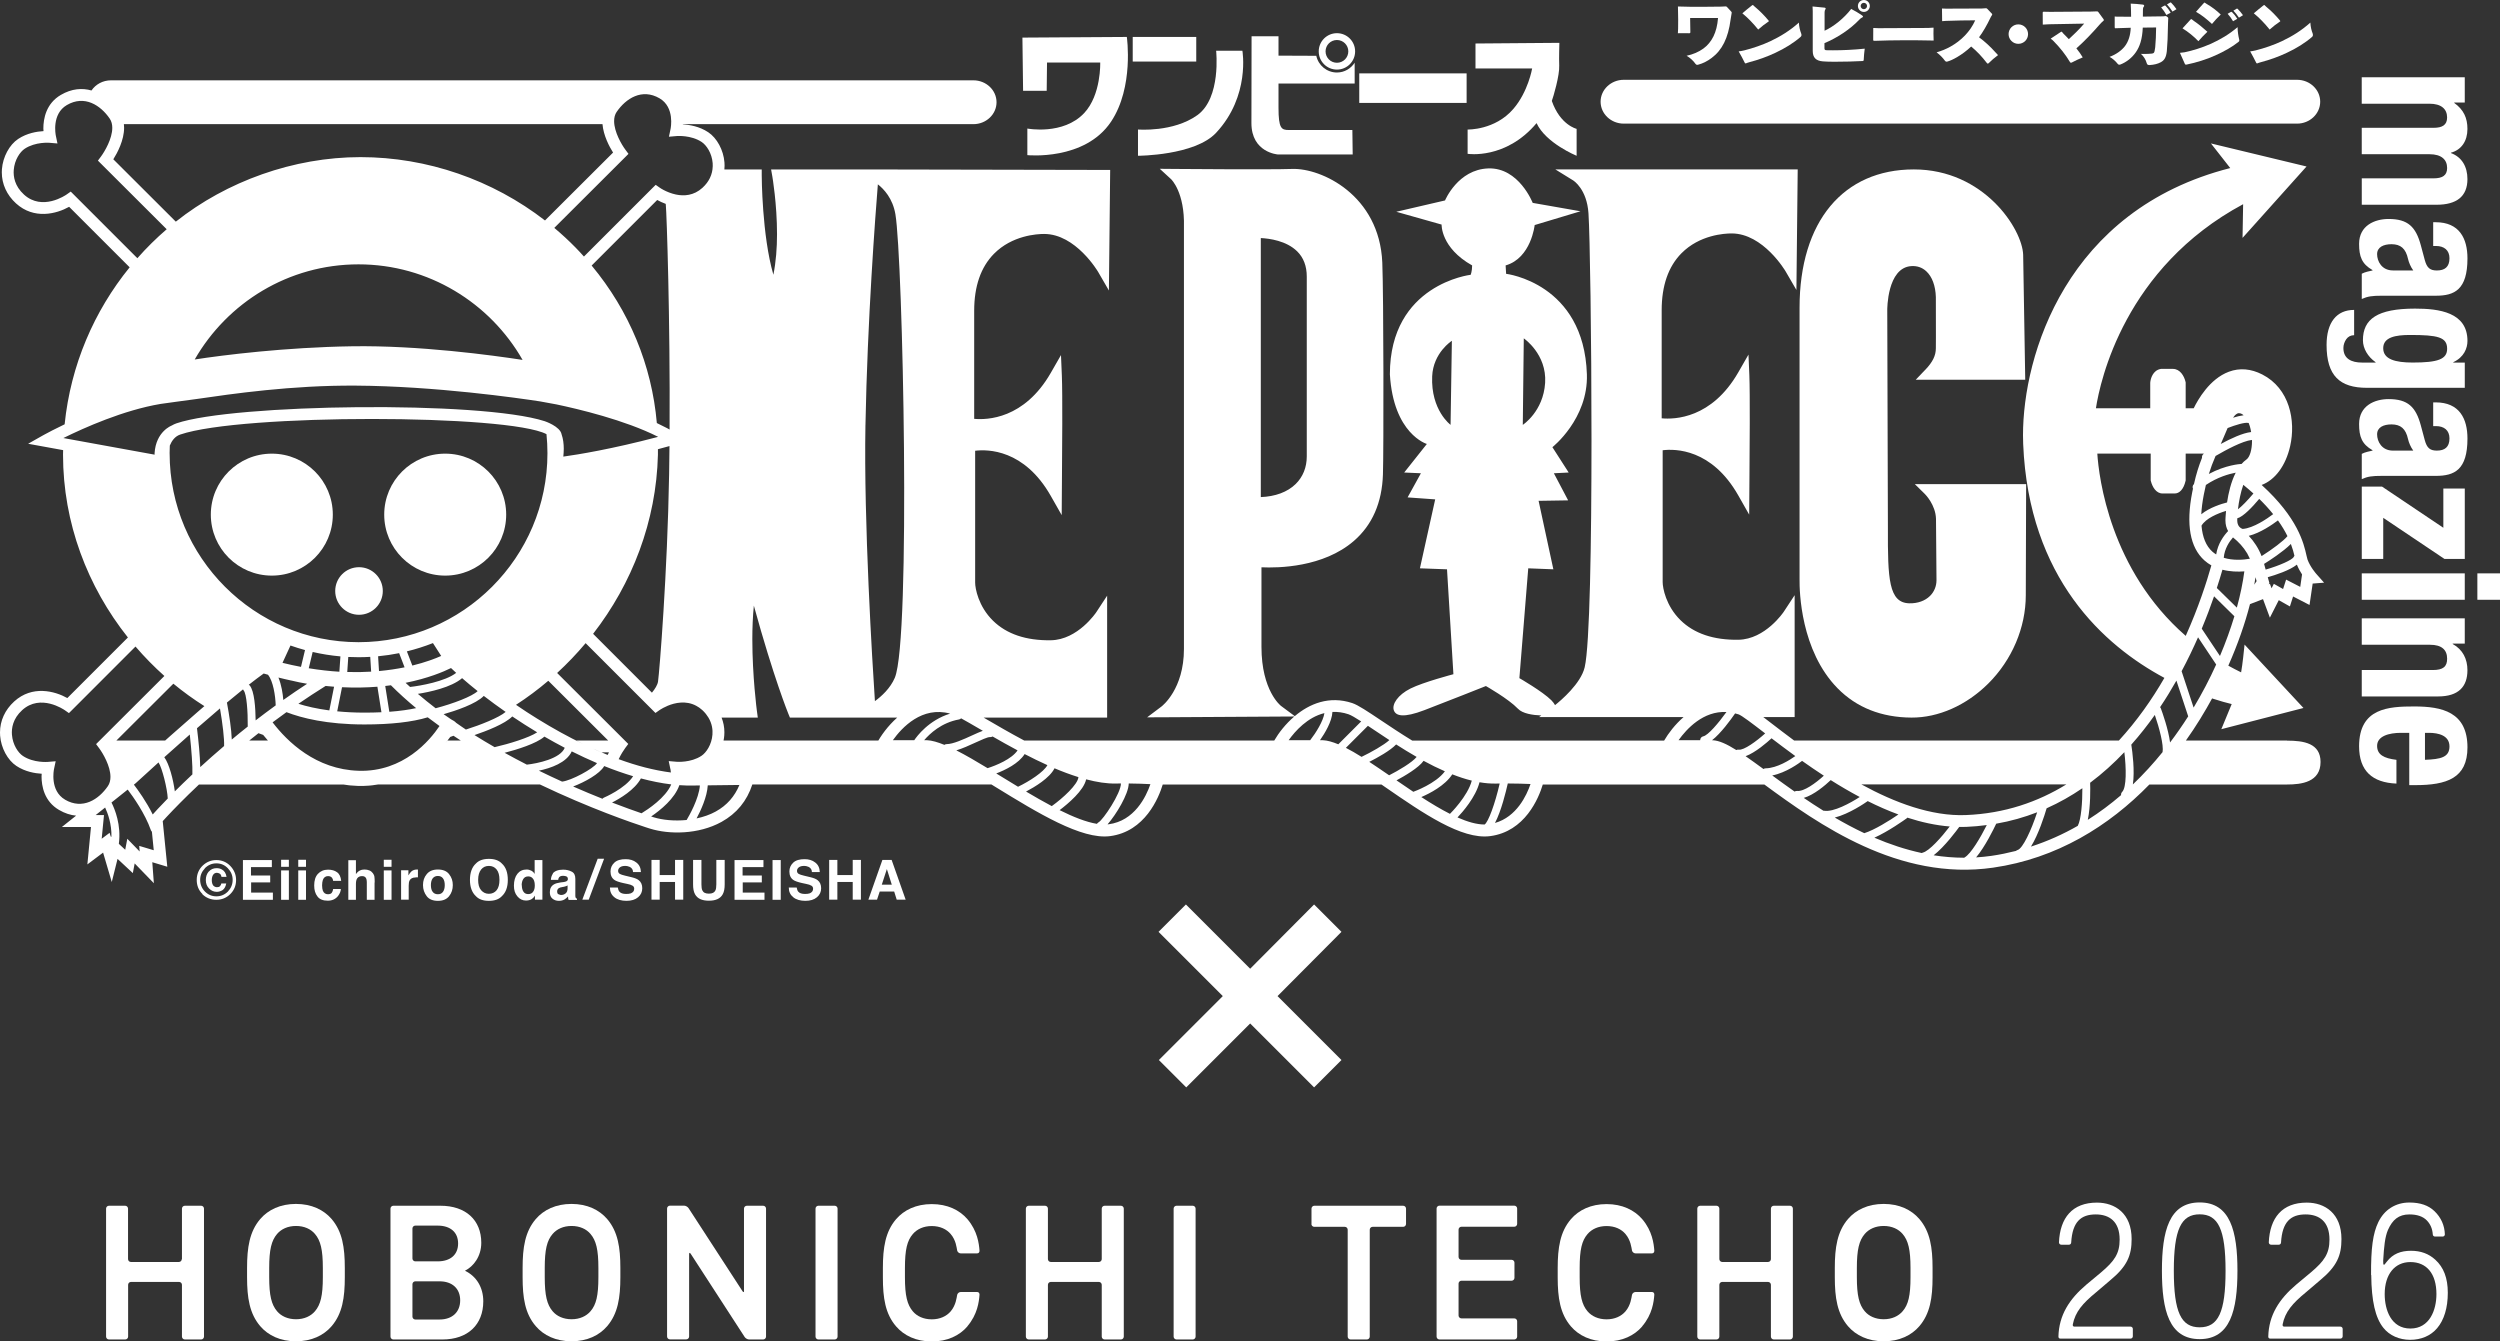 <svg width="246" height="132" viewBox="0 0 246 132" fill="none" xmlns="http://www.w3.org/2000/svg">
<rect x="0" y="0" width="246" height="132" fill="#333333" stroke="none"/>
<path d="M116.726 107L114.032 104.306L120.323 98.016L114 91.694L116.694 89L123.016 95.323L129.306 89L132 91.694L125.71 98.016L132 104.306L129.306 107L123.016 100.71L116.726 107Z" fill="white"/>
<path d="M17.887 123.896C17.887 124.05 17.759 124.178 17.605 124.178H12.881C12.727 124.178 12.599 124.05 12.599 123.896V118.927C12.599 118.773 12.471 118.645 12.317 118.645H10.719C10.566 118.645 10.438 118.773 10.438 118.927V131.522C10.438 131.676 10.566 131.804 10.719 131.804H12.325C12.479 131.804 12.607 131.676 12.607 131.522V126.424C12.607 126.27 12.735 126.142 12.889 126.142H17.622C17.776 126.142 17.904 126.27 17.904 126.424V131.522C17.904 131.676 18.032 131.804 18.186 131.804H19.792C19.945 131.804 20.073 131.676 20.073 131.522V118.927C20.073 118.773 19.945 118.645 19.792 118.645H18.186C18.032 118.645 17.904 118.773 17.904 118.927V123.896H17.887Z" fill="white"/>
<path d="M73.217 127.013C73.217 127.167 73.148 127.184 73.063 127.056L67.75 118.875C67.664 118.747 67.468 118.636 67.314 118.636H65.921C65.768 118.636 65.64 118.764 65.64 118.918V131.513C65.64 131.667 65.768 131.795 65.921 131.795H67.528C67.681 131.795 67.809 131.667 67.809 131.513V123.41C67.809 123.256 67.878 123.239 67.963 123.367L73.277 131.565C73.362 131.693 73.559 131.804 73.704 131.804H75.096C75.25 131.804 75.378 131.676 75.378 131.522V118.927C75.378 118.773 75.25 118.645 75.096 118.645H73.49C73.337 118.645 73.208 118.773 73.208 118.927V127.013H73.217Z" fill="white"/>
<path d="M80.529 118.645H82.135C82.289 118.645 82.417 118.773 82.417 118.927V131.522C82.417 131.676 82.289 131.804 82.135 131.804H80.529C80.375 131.804 80.247 131.676 80.247 131.522V118.927C80.247 118.773 80.375 118.645 80.529 118.645Z" fill="white"/>
<path d="M108.412 123.896C108.412 124.05 108.283 124.178 108.13 124.178H103.397C103.243 124.178 103.115 124.05 103.115 123.896V118.927C103.115 118.773 102.987 118.645 102.833 118.645H101.227C101.073 118.645 100.945 118.773 100.945 118.927V131.522C100.945 131.676 101.073 131.804 101.227 131.804H102.833C102.987 131.804 103.115 131.676 103.115 131.522V126.424C103.115 126.27 103.243 126.142 103.397 126.142H108.13C108.283 126.142 108.412 126.27 108.412 126.424V131.522C108.412 131.676 108.54 131.804 108.693 131.804H110.299C110.453 131.804 110.581 131.676 110.581 131.522V118.927C110.581 118.773 110.453 118.645 110.299 118.645H108.693C108.54 118.645 108.412 118.773 108.412 118.927V123.896Z" fill="white"/>
<path d="M115.759 118.645H117.365C117.518 118.645 117.647 118.773 117.647 118.927V131.522C117.647 131.676 117.518 131.804 117.365 131.804H115.767C115.613 131.804 115.485 131.676 115.485 131.522V118.927C115.485 118.773 115.613 118.645 115.767 118.645H115.759Z" fill="white"/>
<path d="M32.631 119.951C31.854 119.046 30.658 118.466 29.12 118.466C27.582 118.466 26.386 119.046 25.609 119.951C24.55 121.19 24.311 122.761 24.311 124.768V125.681C24.311 127.688 24.55 129.259 25.609 130.497C26.386 131.403 27.582 131.983 29.12 131.983C30.658 131.983 31.854 131.403 32.631 130.497C33.69 129.259 33.929 127.688 33.929 125.681V124.768C33.929 122.761 33.69 121.19 32.631 119.951ZM31.768 125.681C31.768 127.483 31.546 128.38 30.991 129.029C30.581 129.507 29.94 129.814 29.128 129.814C28.317 129.814 27.668 129.507 27.266 129.029C26.711 128.38 26.489 127.474 26.489 125.681V124.768C26.489 122.966 26.711 122.069 27.266 121.42C27.676 120.942 28.317 120.635 29.128 120.635C29.94 120.635 30.589 120.942 30.991 121.42C31.546 122.069 31.768 122.974 31.768 124.768V125.681Z" fill="white"/>
<path d="M59.745 119.951C58.968 119.046 57.772 118.466 56.234 118.466C54.697 118.466 53.501 119.046 52.723 119.951C51.664 121.19 51.425 122.761 51.425 124.768V125.681C51.425 127.688 51.656 129.259 52.723 130.497C53.501 131.403 54.697 131.983 56.234 131.983C57.772 131.983 58.968 131.403 59.745 130.497C60.804 129.259 61.044 127.688 61.044 125.681V124.768C61.044 122.761 60.804 121.19 59.745 119.951ZM58.882 125.681C58.882 127.483 58.669 128.38 58.105 129.029C57.695 129.507 57.054 129.814 56.243 129.814C55.431 129.814 54.782 129.507 54.38 129.029C53.825 128.38 53.603 127.474 53.603 125.681V124.768C53.603 122.966 53.817 122.069 54.38 121.42C54.791 120.942 55.431 120.635 56.243 120.635C57.054 120.635 57.704 120.942 58.105 121.42C58.66 122.069 58.882 122.974 58.882 124.768V125.681Z" fill="white"/>
<path d="M45.752 125.041C46.581 124.622 47.358 123.649 47.358 122.291C47.358 120.045 45.821 118.645 43.343 118.645H38.705C38.551 118.645 38.423 118.773 38.423 118.927V131.522C38.423 131.676 38.551 131.804 38.705 131.804H43.54C46.017 131.804 47.555 130.361 47.555 128.047C47.555 126.689 46.889 125.587 45.752 125.041ZM40.584 120.882C40.584 120.728 40.712 120.6 40.866 120.6H43.062C44.326 120.6 45.078 121.258 45.078 122.359C45.078 123.461 44.326 124.118 43.062 124.118H40.866C40.712 124.118 40.584 123.99 40.584 123.837V120.882ZM43.249 129.84H40.866C40.712 129.84 40.584 129.712 40.584 129.558V126.364C40.584 126.211 40.712 126.082 40.866 126.082H43.249C44.505 126.082 45.282 126.8 45.282 127.953C45.282 129.105 44.505 129.84 43.249 129.84Z" fill="white"/>
<path d="M95.196 130.497C96.187 129.336 96.333 128.089 96.384 127.406C96.392 127.252 96.307 127.133 96.153 127.133H94.53C94.376 127.133 94.223 127.261 94.188 127.406C94.129 127.688 94.069 128.422 93.548 129.037C93.138 129.515 92.497 129.823 91.685 129.823C90.874 129.823 90.225 129.515 89.823 129.037C89.268 128.388 89.046 127.483 89.046 125.69V124.776C89.046 122.974 89.259 122.078 89.823 121.429C90.233 120.951 90.874 120.643 91.685 120.643C92.497 120.643 93.146 120.951 93.548 121.429C94.077 122.044 94.129 122.778 94.188 123.06C94.223 123.205 94.376 123.333 94.53 123.333H96.153C96.307 123.333 96.392 123.213 96.384 123.06C96.333 122.385 96.187 121.13 95.196 119.968C94.419 119.063 93.223 118.483 91.685 118.483C90.148 118.483 88.952 119.063 88.174 119.968C87.115 121.207 86.876 122.778 86.876 124.785V125.698C86.876 127.705 87.107 129.276 88.174 130.514C88.952 131.42 90.148 132 91.685 132C93.223 132 94.419 131.42 95.196 130.514V130.497Z" fill="white"/>
<path d="M129.042 120.438C129.042 120.592 129.17 120.72 129.324 120.72H132.331C132.485 120.72 132.613 120.848 132.613 121.002V131.522C132.613 131.676 132.741 131.804 132.895 131.804H134.501C134.654 131.804 134.783 131.676 134.783 131.522V121.002C134.783 120.848 134.911 120.72 135.064 120.72H138.071C138.225 120.72 138.353 120.592 138.353 120.438V118.927C138.353 118.773 138.225 118.645 138.071 118.645H129.332C129.179 118.645 129.051 118.773 129.051 118.927V120.438H129.042Z" fill="white"/>
<path d="M141.36 131.522C141.36 131.676 141.488 131.804 141.642 131.804H149.006C149.16 131.804 149.288 131.676 149.288 131.522V130.011C149.288 129.857 149.16 129.729 149.006 129.729H143.804C143.65 129.729 143.522 129.601 143.522 129.447V126.304C143.522 126.151 143.65 126.023 143.804 126.023H148.741C148.895 126.023 149.023 125.895 149.023 125.741V124.247C149.023 124.093 148.895 123.965 148.741 123.965H143.804C143.65 123.965 143.522 123.837 143.522 123.683V120.993C143.522 120.839 143.65 120.711 143.804 120.711H149.006C149.16 120.711 149.288 120.583 149.288 120.429V118.918C149.288 118.764 149.16 118.636 149.006 118.636H141.642C141.488 118.636 141.36 118.764 141.36 118.918V131.513V131.522Z" fill="white"/>
<path d="M174.258 123.896C174.258 124.05 174.13 124.178 173.976 124.178H169.465C169.312 124.178 169.183 124.05 169.183 123.896V118.927C169.183 118.773 169.055 118.645 168.902 118.645H167.296C167.142 118.645 167.014 118.773 167.014 118.927V131.522C167.014 131.676 167.142 131.804 167.296 131.804H168.902C169.055 131.804 169.183 131.676 169.183 131.522V126.424C169.183 126.27 169.312 126.142 169.465 126.142H173.976C174.13 126.142 174.258 126.27 174.258 126.424V131.522C174.258 131.676 174.386 131.804 174.54 131.804H176.137C176.291 131.804 176.419 131.676 176.419 131.522V118.927C176.419 118.773 176.291 118.645 176.137 118.645H174.54C174.386 118.645 174.258 118.773 174.258 118.927V123.896Z" fill="white"/>
<path d="M188.865 119.951C188.088 119.046 186.892 118.466 185.354 118.466C183.817 118.466 182.621 119.046 181.843 119.951C180.784 121.19 180.545 122.761 180.545 124.768V125.681C180.545 127.688 180.784 129.259 181.843 130.497C182.621 131.403 183.817 131.983 185.354 131.983C186.892 131.983 188.088 131.403 188.865 130.497C189.925 129.259 190.164 127.688 190.164 125.681V124.768C190.164 122.761 189.925 121.19 188.865 119.951ZM187.994 125.681C187.994 127.483 187.78 128.38 187.217 129.029C186.807 129.507 186.166 129.814 185.354 129.814C184.543 129.814 183.894 129.507 183.492 129.029C182.937 128.38 182.715 127.474 182.715 125.681V124.768C182.715 122.966 182.937 122.069 183.492 121.42C183.902 120.942 184.543 120.635 185.354 120.635C186.166 120.635 186.807 120.942 187.217 121.42C187.772 122.069 187.994 122.974 187.994 124.768V125.681Z" fill="white"/>
<path d="M161.598 130.497C162.589 129.336 162.734 128.089 162.785 127.406C162.794 127.252 162.708 127.133 162.555 127.133H160.931C160.778 127.133 160.624 127.261 160.59 127.406C160.53 127.688 160.47 128.422 159.949 129.037C159.539 129.515 158.898 129.823 158.087 129.823C157.275 129.823 156.626 129.515 156.216 129.037C155.661 128.388 155.439 127.483 155.439 125.69V124.776C155.439 122.974 155.652 122.078 156.216 121.429C156.626 120.951 157.267 120.643 158.087 120.643C158.907 120.643 159.548 120.951 159.949 121.429C160.47 122.044 160.53 122.778 160.59 123.06C160.624 123.205 160.778 123.333 160.931 123.333H162.555C162.708 123.333 162.794 123.213 162.785 123.06C162.734 122.385 162.589 121.13 161.598 119.968C160.82 119.063 159.624 118.483 158.087 118.483C156.549 118.483 155.353 119.063 154.576 119.968C153.517 121.207 153.277 122.778 153.277 124.785V125.698C153.277 127.705 153.517 129.276 154.576 130.514C155.353 131.42 156.549 132 158.087 132C159.624 132 160.82 131.42 161.598 130.514V130.497Z" fill="white"/>
<path d="M216.449 118.32C219.456 118.32 220.165 121.138 220.165 125.041C220.165 128.943 219.456 131.77 216.449 131.77C213.442 131.77 212.733 128.952 212.733 125.041C212.733 121.13 213.442 118.32 216.449 118.32ZM216.449 130.608C218.278 130.608 218.995 129.122 218.995 125.049C218.995 120.976 218.278 119.49 216.449 119.49C214.621 119.49 213.904 120.976 213.904 125.049C213.904 129.122 214.621 130.608 216.449 130.608Z" fill="white"/>
<path d="M203.969 130.318C203.934 130.438 203.994 130.54 204.114 130.54H209.649C209.769 130.54 209.871 130.642 209.871 130.762V131.496C209.871 131.616 209.769 131.718 209.649 131.718H202.738C202.619 131.718 202.542 131.65 202.55 131.496C202.61 129.421 203.601 127.842 205.31 126.398L206.745 125.203C208.069 124.084 208.573 123.35 208.573 121.975C208.573 120.216 207.582 119.499 206.224 119.499C204.763 119.499 203.926 120.225 203.806 122.257C203.806 122.376 203.712 122.479 203.593 122.479H202.832C202.713 122.479 202.61 122.394 202.602 122.257C202.704 119.832 203.917 118.337 206.335 118.337C208.129 118.337 209.752 119.405 209.752 121.924C209.752 123.529 209.325 124.597 207.625 125.997L206.241 127.176C204.934 128.251 204.208 129.08 203.96 130.335L203.969 130.318Z" fill="white"/>
<path d="M224.616 130.318C224.582 130.438 224.642 130.54 224.761 130.54H230.297C230.416 130.54 230.519 130.642 230.519 130.762V131.496C230.519 131.616 230.416 131.718 230.297 131.718H223.386C223.266 131.718 223.189 131.65 223.198 131.496C223.258 129.421 224.249 127.842 225.957 126.398L227.392 125.203C228.716 124.084 229.22 123.35 229.22 121.975C229.22 120.216 228.229 119.499 226.871 119.499C225.41 119.499 224.573 120.225 224.454 122.257C224.454 122.376 224.36 122.479 224.24 122.479H223.48C223.36 122.479 223.258 122.394 223.249 122.257C223.352 119.832 224.565 118.337 226.982 118.337C228.776 118.337 230.399 119.405 230.399 121.924C230.399 123.529 229.972 124.597 228.272 125.997L226.888 127.176C225.581 128.251 224.855 129.08 224.607 130.335L224.616 130.318Z" fill="white"/>
<path d="M233.33 125.459C233.355 128.021 233.731 129.678 234.526 130.66C235.124 131.411 236.089 131.838 237.157 131.838C238.225 131.838 239.173 131.454 239.813 130.694C240.505 129.882 240.864 128.678 240.864 127.21C240.864 125.741 240.446 124.699 239.643 123.965C238.985 123.358 238.19 123.077 237.242 123.077C236.234 123.077 235.457 123.376 234.867 124.144C234.842 124.178 234.816 124.212 234.79 124.238C234.688 124.366 234.637 124.46 234.577 124.452C234.517 124.443 234.5 124.332 234.508 124.17C234.508 124.136 234.508 124.007 234.508 124.007C234.585 122.684 234.679 121.702 234.978 121.019C235.423 120.028 236.021 119.499 237.088 119.499C237.84 119.499 238.421 119.695 238.805 120.096C239.139 120.447 239.344 120.882 239.386 121.463C239.386 121.582 239.48 121.676 239.6 121.676H240.369C240.48 121.676 240.574 121.582 240.574 121.463C240.548 120.583 240.198 119.798 239.557 119.183C238.968 118.611 238.156 118.329 237.088 118.329C236.405 118.329 235.798 118.5 235.269 118.833C234.739 119.166 234.329 119.644 234.03 120.25C233.492 121.36 233.295 122.829 233.313 125.468L233.33 125.459ZM237.182 124.187C238.788 124.187 239.745 125.34 239.745 127.338C239.745 128.9 239.079 130.728 237.182 130.728C235.286 130.728 234.654 128.9 234.654 127.338C234.654 125.391 235.645 124.187 237.182 124.187Z" fill="white"/>
<path d="M19.916 87.964C19.534 87.596 19.358 87.123 19.358 86.577C19.358 86.031 19.564 85.53 19.96 85.161C20.341 84.807 20.781 84.63 21.294 84.63C21.808 84.63 22.292 84.822 22.659 85.205C23.025 85.589 23.23 86.046 23.23 86.592C23.23 87.138 23.04 87.61 22.644 87.994C22.262 88.363 21.808 88.54 21.28 88.54C20.752 88.54 20.268 88.348 19.901 87.979L19.916 87.964ZM20.165 85.441C19.857 85.766 19.696 86.135 19.696 86.577C19.696 87.02 19.857 87.418 20.165 87.728C20.473 88.038 20.854 88.2 21.294 88.2C21.735 88.2 22.116 88.038 22.424 87.728C22.732 87.404 22.893 87.02 22.893 86.577C22.893 86.135 22.732 85.766 22.424 85.441C22.116 85.117 21.735 84.954 21.294 84.954C20.854 84.954 20.473 85.117 20.15 85.441H20.165ZM20.546 85.766C20.737 85.545 20.986 85.427 21.309 85.427C21.515 85.427 21.691 85.471 21.837 85.559C22.087 85.692 22.233 85.943 22.292 86.282H21.793C21.764 86.12 21.705 86.002 21.602 85.958C21.515 85.913 21.427 85.884 21.338 85.884C21.192 85.884 21.075 85.943 20.986 86.061C20.898 86.179 20.84 86.371 20.84 86.607C20.84 86.843 20.898 87.02 20.986 87.138C21.089 87.241 21.206 87.3 21.353 87.3C21.485 87.3 21.588 87.271 21.646 87.197C21.72 87.123 21.764 87.035 21.779 86.931H22.262C22.204 87.241 22.087 87.448 21.91 87.581C21.72 87.699 21.529 87.758 21.338 87.758C21.045 87.758 20.796 87.654 20.576 87.433C20.356 87.212 20.253 86.946 20.253 86.592C20.253 86.268 20.341 86.002 20.532 85.766H20.546Z" fill="white"/>
<path d="M26.603 86.828H24.711V87.832H26.852V88.54H23.904V84.63H26.75V85.323H24.696V86.15H26.588V86.828H26.603Z" fill="white"/>
<path d="M28.424 84.601V85.294H27.661V84.601H28.424ZM28.424 85.648V88.54H27.661V85.648H28.424Z" fill="white"/>
<path d="M30.11 84.601V85.294H29.348V84.601H30.11ZM30.11 85.648V88.54H29.348V85.648H30.11Z" fill="white"/>
<path d="M33.542 86.68H32.78C32.78 86.577 32.736 86.474 32.677 86.385C32.589 86.267 32.457 86.208 32.281 86.208C32.032 86.208 31.856 86.341 31.768 86.592C31.724 86.725 31.694 86.902 31.694 87.123C31.694 87.344 31.724 87.507 31.768 87.64C31.856 87.876 32.032 87.994 32.266 87.994C32.442 87.994 32.574 87.949 32.648 87.846C32.721 87.743 32.765 87.625 32.78 87.477H33.542C33.528 87.713 33.44 87.92 33.293 88.126C33.058 88.451 32.706 88.628 32.252 88.628C31.797 88.628 31.445 88.495 31.24 88.215C31.02 87.935 30.917 87.581 30.917 87.138C30.917 86.636 31.034 86.253 31.284 85.987C31.533 85.722 31.856 85.574 32.281 85.574C32.648 85.574 32.941 85.662 33.161 85.825C33.396 85.987 33.528 86.267 33.572 86.68H33.542Z" fill="white"/>
<path d="M36.857 86.843V88.54H36.094V86.784C36.094 86.622 36.065 86.504 36.021 86.415C35.947 86.282 35.83 86.209 35.625 86.209C35.419 86.209 35.273 86.282 35.17 86.4C35.067 86.533 35.023 86.725 35.023 86.976V88.54H34.275V84.645H35.023V86.017C35.126 85.855 35.258 85.737 35.405 85.663C35.551 85.589 35.698 85.559 35.859 85.559C36.035 85.559 36.197 85.589 36.343 85.648C36.49 85.707 36.608 85.81 36.696 85.928C36.769 86.032 36.828 86.15 36.842 86.268C36.857 86.386 36.871 86.563 36.871 86.828L36.857 86.843Z" fill="white"/>
<path d="M38.527 84.601V85.294H37.765V84.601H38.527ZM38.527 85.648V88.54H37.765V85.648H38.527Z" fill="white"/>
<path d="M40.905 86.342C40.597 86.342 40.407 86.445 40.304 86.637C40.245 86.755 40.216 86.917 40.216 87.153V88.525H39.468V85.634H40.187V86.135C40.304 85.943 40.407 85.811 40.495 85.737C40.641 85.619 40.817 85.56 41.037 85.56C41.052 85.56 41.066 85.56 41.066 85.56C41.066 85.56 41.096 85.56 41.125 85.56V86.327C41.125 86.327 41.037 86.327 40.993 86.327C40.949 86.327 40.92 86.327 40.905 86.327V86.342Z" fill="white"/>
<path d="M44.19 86.017C44.439 86.327 44.556 86.681 44.556 87.094C44.556 87.507 44.439 87.876 44.19 88.186C43.941 88.496 43.574 88.644 43.09 88.644C42.606 88.644 42.224 88.496 41.99 88.186C41.755 87.876 41.623 87.522 41.623 87.094C41.623 86.666 41.74 86.312 41.99 86.017C42.239 85.707 42.606 85.56 43.09 85.56C43.574 85.56 43.955 85.707 44.19 86.017ZM43.09 86.194C42.87 86.194 42.708 86.268 42.576 86.43C42.459 86.593 42.4 86.814 42.4 87.094C42.4 87.375 42.459 87.611 42.576 87.758C42.694 87.921 42.87 87.994 43.09 87.994C43.31 87.994 43.471 87.921 43.588 87.758C43.706 87.596 43.764 87.375 43.764 87.094C43.764 86.814 43.706 86.578 43.588 86.43C43.471 86.268 43.295 86.194 43.09 86.194Z" fill="white"/>
<path d="M48.106 88.644C47.548 88.644 47.123 88.496 46.83 88.186C46.434 87.818 46.243 87.272 46.243 86.578C46.243 85.885 46.434 85.324 46.83 84.97C47.123 84.66 47.548 84.513 48.106 84.513C48.663 84.513 49.089 84.66 49.382 84.97C49.778 85.324 49.969 85.87 49.969 86.578C49.969 87.287 49.778 87.818 49.382 88.186C49.089 88.496 48.663 88.644 48.106 88.644ZM48.869 87.596C49.059 87.36 49.147 87.021 49.147 86.578C49.147 86.136 49.059 85.796 48.869 85.56C48.678 85.324 48.429 85.206 48.106 85.206C47.783 85.206 47.534 85.324 47.343 85.56C47.153 85.796 47.05 86.136 47.05 86.578C47.05 87.021 47.138 87.36 47.343 87.596C47.548 87.832 47.798 87.95 48.106 87.95C48.414 87.95 48.678 87.832 48.869 87.596Z" fill="white"/>
<path d="M53.372 84.63V88.525H52.638V88.127C52.536 88.304 52.404 88.422 52.272 88.496C52.14 88.569 51.964 88.614 51.758 88.614C51.421 88.614 51.142 88.481 50.908 88.2C50.673 87.92 50.57 87.581 50.57 87.153C50.57 86.666 50.688 86.268 50.908 85.987C51.128 85.707 51.436 85.559 51.817 85.559C51.993 85.559 52.14 85.604 52.286 85.677C52.418 85.751 52.536 85.855 52.609 86.002V84.63H53.372ZM51.348 87.109C51.348 87.374 51.406 87.596 51.509 87.743C51.612 87.905 51.773 87.979 51.978 87.979C52.184 87.979 52.36 87.905 52.462 87.743C52.58 87.581 52.624 87.374 52.624 87.123C52.624 86.769 52.536 86.518 52.36 86.371C52.257 86.282 52.125 86.238 51.978 86.238C51.758 86.238 51.597 86.327 51.494 86.489C51.392 86.651 51.333 86.858 51.333 87.109H51.348Z" fill="white"/>
<path d="M54.383 85.958C54.574 85.707 54.926 85.574 55.41 85.574C55.718 85.574 55.996 85.633 56.246 85.766C56.495 85.884 56.613 86.12 56.613 86.474V87.802C56.613 87.89 56.613 88.008 56.613 88.141C56.613 88.245 56.627 88.303 56.657 88.348C56.686 88.377 56.715 88.407 56.774 88.436V88.554H55.953C55.953 88.554 55.908 88.436 55.908 88.392C55.908 88.348 55.894 88.289 55.894 88.215C55.791 88.333 55.674 88.421 55.542 88.51C55.38 88.599 55.205 88.643 54.999 88.643C54.735 88.643 54.53 88.569 54.354 88.421C54.178 88.274 54.105 88.067 54.105 87.787C54.105 87.433 54.236 87.182 54.515 87.02C54.662 86.931 54.882 86.872 55.175 86.828L55.425 86.799C55.556 86.784 55.659 86.754 55.718 86.725C55.821 86.68 55.879 86.607 55.879 86.504C55.879 86.385 55.835 86.297 55.762 86.253C55.674 86.208 55.556 86.179 55.41 86.179C55.234 86.179 55.102 86.223 55.029 86.312C54.97 86.371 54.941 86.459 54.926 86.577H54.207C54.222 86.326 54.295 86.12 54.413 85.958H54.383ZM54.941 87.979C54.941 87.979 55.102 88.067 55.205 88.067C55.366 88.067 55.513 88.023 55.645 87.92C55.776 87.817 55.85 87.654 55.85 87.403V87.123C55.85 87.123 55.762 87.182 55.703 87.197C55.659 87.212 55.586 87.227 55.498 87.256L55.337 87.285C55.175 87.315 55.058 87.344 54.999 87.389C54.882 87.463 54.823 87.566 54.823 87.713C54.823 87.846 54.867 87.935 54.926 87.994L54.941 87.979Z" fill="white"/>
<path d="M57.303 88.525L58.813 84.498H59.444L57.933 88.525H57.317H57.303Z" fill="white"/>
<path d="M61.6 87.965C61.79 87.965 61.952 87.95 62.069 87.906C62.289 87.817 62.406 87.67 62.406 87.448C62.406 87.316 62.348 87.212 62.245 87.153C62.128 87.079 61.952 87.02 61.717 86.976L61.306 86.888C60.91 86.799 60.617 86.696 60.47 86.593C60.206 86.415 60.074 86.135 60.074 85.752C60.074 85.397 60.206 85.117 60.456 84.881C60.705 84.645 61.086 84.542 61.57 84.542C61.981 84.542 62.333 84.645 62.612 84.866C62.905 85.088 63.052 85.397 63.066 85.811H62.289C62.289 85.575 62.172 85.412 61.981 85.309C61.849 85.25 61.702 85.206 61.512 85.206C61.306 85.206 61.13 85.25 61.013 85.338C60.896 85.427 60.822 85.545 60.822 85.693C60.822 85.825 60.881 85.943 61.013 86.002C61.086 86.047 61.262 86.106 61.512 86.165L62.186 86.327C62.48 86.401 62.7 86.489 62.846 86.607C63.081 86.784 63.198 87.05 63.198 87.404C63.198 87.758 63.066 88.053 62.788 88.289C62.509 88.525 62.128 88.643 61.644 88.643C61.16 88.643 60.734 88.525 60.456 88.289C60.162 88.053 60.016 87.743 60.016 87.33H60.793C60.822 87.507 60.866 87.64 60.94 87.729C61.072 87.891 61.292 87.965 61.614 87.965H61.6Z" fill="white"/>
<path d="M66.424 88.526V86.785H64.913V88.526H64.106V84.616H64.913V86.106H66.424V84.616H67.231V88.526H66.424Z" fill="white"/>
<path d="M70.487 87.021V84.616H71.309V87.021C71.309 87.434 71.25 87.758 71.118 87.994C70.883 88.422 70.429 88.629 69.754 88.629C69.079 88.629 68.625 88.422 68.39 87.994C68.258 87.758 68.199 87.434 68.199 87.021V84.616H69.021V87.021C69.021 87.286 69.05 87.493 69.109 87.611C69.211 87.832 69.417 87.935 69.754 87.935C70.091 87.935 70.297 87.832 70.399 87.611C70.458 87.493 70.487 87.286 70.487 87.021Z" fill="white"/>
<path d="M74.977 86.828H73.085V87.832H75.226V88.54H72.278V84.63H75.124V85.323H73.07V86.15H74.962V86.828H74.977Z" fill="white"/>
<path d="M76.018 84.63H76.824V88.54H76.018V84.63Z" fill="white"/>
<path d="M79.201 87.965C79.392 87.965 79.553 87.95 79.671 87.906C79.891 87.817 80.008 87.67 80.008 87.448C80.008 87.316 79.949 87.212 79.847 87.153C79.729 87.079 79.553 87.02 79.319 86.976L78.908 86.888C78.512 86.799 78.219 86.696 78.072 86.593C77.808 86.415 77.676 86.135 77.676 85.752C77.676 85.397 77.808 85.117 78.057 84.881C78.306 84.645 78.688 84.542 79.172 84.542C79.583 84.542 79.935 84.645 80.213 84.866C80.507 85.088 80.653 85.397 80.668 85.811H79.891C79.891 85.575 79.773 85.412 79.583 85.309C79.451 85.25 79.304 85.206 79.113 85.206C78.908 85.206 78.732 85.25 78.615 85.338C78.497 85.427 78.424 85.545 78.424 85.693C78.424 85.825 78.483 85.943 78.615 86.002C78.688 86.047 78.864 86.106 79.113 86.165L79.788 86.327C80.081 86.401 80.301 86.489 80.448 86.607C80.683 86.784 80.8 87.05 80.8 87.404C80.8 87.758 80.668 88.053 80.389 88.289C80.111 88.525 79.729 88.643 79.245 88.643C78.761 88.643 78.336 88.525 78.057 88.289C77.764 88.053 77.617 87.743 77.617 87.33H78.394C78.424 87.507 78.468 87.64 78.541 87.729C78.673 87.891 78.893 87.965 79.216 87.965H79.201Z" fill="white"/>
<path d="M83.907 88.526V86.785H82.397V88.526H81.59V84.616H82.397V86.106H83.907V84.616H84.714V88.526H83.907Z" fill="white"/>
<path d="M87.987 87.729H86.564L86.3 88.526H85.449L86.828 84.616H87.737L89.116 88.526H88.236L87.987 87.729ZM87.752 87.05L87.268 85.516L86.769 87.05H87.752Z" fill="white"/>
<path d="M170.353 1.141C170.389 1.176 170.401 1.212 170.401 1.246C170.401 1.267 170.395 1.293 170.389 1.323C170.347 1.526 170.32 1.712 170.292 1.916C170.055 3.753 169.453 4.94 168.425 5.703C168.022 6.01 167.569 6.241 167.12 6.36C167.072 6.374 167.039 6.382 167.001 6.382C166.932 6.382 166.884 6.346 166.837 6.285C166.633 5.99 166.305 5.683 165.961 5.488C166.584 5.355 167.151 5.116 167.626 4.768C168.433 4.167 168.945 3.215 169.054 1.77H166.309C166.309 2.225 166.315 2.741 166.331 3.166C166.331 3.237 166.295 3.271 166.226 3.271C166.01 3.265 165.785 3.265 165.567 3.265C165.407 3.265 165.253 3.265 165.103 3.271C165.114 3.116 165.126 2.964 165.126 2.816C165.132 2.509 165.132 2.209 165.132 1.916C165.132 1.477 165.126 1.058 165.11 0.639C165.856 0.668 166.655 0.672 167.43 0.672C168.057 0.672 168.73 0.668 169.372 0.652C169.503 0.652 169.635 0.639 169.758 0.631H169.801C169.865 0.631 169.886 0.642 169.934 0.686L170.351 1.139L170.353 1.141Z" fill="white"/>
<path d="M177.184 3.627C176.494 4.228 175.62 4.766 174.706 5.192C173.862 5.589 173.045 5.882 172.141 6.119C172.001 6.155 171.898 6.196 171.809 6.232C171.791 6.238 171.779 6.238 171.763 6.238C171.728 6.238 171.698 6.218 171.686 6.182C171.512 5.832 171.303 5.421 171.085 5.057C171.261 5.037 171.441 5.002 171.625 4.96C172.491 4.743 173.44 4.416 174.21 4.052C175.2 3.584 176.144 3.004 177.01 2.223C177.03 2.642 177.121 2.998 177.239 3.305C177.255 3.354 177.269 3.396 177.269 3.437C177.269 3.514 177.239 3.578 177.184 3.627ZM174.026 2.118C173.691 2.336 173.306 2.636 173.007 2.909C172.509 2.294 171.999 1.762 171.447 1.309C171.761 1.042 172.084 0.766 172.412 0.518C172.436 0.499 172.457 0.493 172.467 0.493C172.491 0.493 172.503 0.499 172.519 0.518C172.566 0.562 172.61 0.611 172.679 0.669C173.152 1.058 173.616 1.527 174.034 2.029C174.047 2.051 174.053 2.065 174.053 2.079C174.053 2.093 174.047 2.106 174.024 2.12L174.026 2.118Z" fill="white"/>
<path d="M179.527 4.752C179.527 4.893 179.585 4.936 179.717 4.942C179.919 4.95 180.136 4.95 180.362 4.95C181.303 4.95 182.395 4.901 183.49 4.788C183.441 5.152 183.405 5.522 183.392 5.872C183.392 5.963 183.358 5.998 183.273 6.006C182.488 6.048 181.527 6.075 180.564 6.075C180.087 6.075 179.695 6.069 179.373 6.04C178.683 5.984 178.374 5.662 178.374 5.013V1.084C178.374 0.91 178.368 0.771 178.354 0.637L179.515 0.75C179.602 0.755 179.646 0.797 179.646 0.844C179.646 0.88 179.632 0.91 179.602 0.943C179.563 1.015 179.539 1.098 179.539 1.222V3.024C180.455 2.601 181.446 1.796 182.159 0.88C182.537 1.076 182.887 1.278 183.221 1.509C183.287 1.556 183.32 1.6 183.32 1.634C183.32 1.677 183.279 1.705 183.216 1.732C183.134 1.766 183.049 1.837 182.951 1.94C182.043 2.897 180.757 3.734 179.527 4.246V4.748V4.752ZM183.405 1.175C183.077 1.175 182.818 0.916 182.818 0.587C182.818 0.259 183.077 0 183.405 0C183.734 0 183.991 0.265 183.991 0.587C183.991 0.91 183.726 1.175 183.405 1.175ZM183.405 0.277C183.229 0.277 183.089 0.421 183.089 0.589C183.089 0.757 183.229 0.904 183.405 0.904C183.572 0.904 183.718 0.763 183.718 0.589C183.718 0.415 183.572 0.277 183.405 0.277Z" fill="white"/>
<path d="M189.348 2.752C189.655 2.752 189.961 2.746 190.262 2.719C190.252 2.914 190.252 3.11 190.252 3.298C190.252 3.529 190.262 3.753 190.27 3.99C189.25 3.962 188.271 3.962 187.278 3.962C186.342 3.962 185.476 3.982 184.47 4.018H184.434C184.339 4.018 184.323 3.99 184.323 3.891L184.329 2.752C184.47 2.766 184.614 2.774 184.843 2.774L189.344 2.752H189.348Z" fill="white"/>
<path d="M196.001 1.343C196.029 1.37 196.035 1.392 196.035 1.414C196.035 1.442 196.029 1.461 196.009 1.491C195.952 1.582 195.898 1.657 195.849 1.77C195.528 2.448 195.123 3.152 194.739 3.668C195.339 4.115 195.87 4.606 196.365 5.164C196.442 5.255 196.527 5.346 196.608 5.423C196.276 5.666 195.959 5.939 195.681 6.22C195.653 6.247 195.625 6.261 195.598 6.261C195.57 6.261 195.54 6.239 195.505 6.198C195.024 5.569 194.528 5.045 193.964 4.578C193.529 4.99 193.044 5.347 192.58 5.62C192.188 5.848 191.888 5.982 191.621 6.057C191.585 6.065 191.565 6.071 191.539 6.071C191.478 6.071 191.429 6.036 191.385 5.98C191.154 5.666 190.895 5.401 190.561 5.15C191.019 5.023 191.506 4.821 191.909 4.596C192.979 4.003 193.867 3.111 194.362 1.999L192.979 2.013C192.443 2.021 191.945 2.033 191.49 2.055C191.342 2.061 191.225 2.067 191.106 2.082L191.091 0.838C191.225 0.844 191.356 0.852 191.488 0.852L194.996 0.838C195.135 0.838 195.267 0.827 195.398 0.811H195.426C195.481 0.811 195.518 0.831 195.558 0.88L195.997 1.341L196.001 1.343Z" fill="white"/>
<path d="M198.604 4.313C198.072 4.313 197.645 3.886 197.645 3.356C197.645 2.826 198.072 2.399 198.604 2.399C199.136 2.399 199.561 2.824 199.561 3.356C199.561 3.888 199.134 4.313 198.604 4.313Z" fill="white"/>
<path d="M206.985 1.889C207.011 1.925 207.017 1.952 207.017 1.972C207.017 2 207.011 2.021 206.985 2.041C206.865 2.132 206.732 2.273 206.619 2.399C205.878 3.252 205.053 4.112 204.315 4.76C204.559 5.053 204.762 5.348 204.942 5.646C204.551 5.801 204.167 5.996 203.869 6.149C203.833 6.169 203.803 6.176 203.783 6.176C203.744 6.176 203.708 6.149 203.673 6.087C203.242 5.368 202.694 4.669 202.059 4.035C201.974 3.952 201.899 3.873 201.786 3.803L202.801 3.133C202.822 3.127 202.834 3.119 202.852 3.119C202.876 3.119 202.896 3.133 202.909 3.153C202.953 3.216 202.994 3.265 203.05 3.321C203.214 3.473 203.386 3.663 203.574 3.853C204.043 3.426 204.575 2.909 205.083 2.324L201.658 2.387C201.436 2.393 201.226 2.401 201.009 2.421L201.003 1.254C201.003 1.185 201.031 1.155 201.1 1.155H201.122C201.323 1.161 201.519 1.167 201.745 1.167L205.72 1.139C205.915 1.139 206.103 1.126 206.287 1.12H206.343C206.404 1.12 206.441 1.133 206.473 1.183L206.987 1.887L206.985 1.889Z" fill="white"/>
<path d="M213.315 1.707C213.343 1.736 213.355 1.754 213.355 1.784V1.817C213.349 1.964 213.335 2.096 213.335 2.252C213.321 3.453 213.27 4.463 213.216 5.037C213.143 5.68 212.955 5.951 212.599 6.135C212.315 6.287 211.949 6.378 211.533 6.4H211.478C211.33 6.4 211.276 6.344 211.231 6.198C211.15 5.891 210.948 5.549 210.669 5.302C210.766 5.31 210.871 5.31 210.968 5.31C211.249 5.31 211.514 5.296 211.737 5.274C211.921 5.253 211.984 5.197 212.018 4.982C212.044 4.883 212.057 4.78 212.073 4.651C212.129 4.1 212.156 3.374 212.162 2.703L210.849 2.717C210.802 3.862 210.55 4.588 210.167 5.14C209.781 5.7 209.231 6.117 208.662 6.342C208.614 6.362 208.577 6.37 208.537 6.37C208.476 6.37 208.425 6.342 208.371 6.273C208.169 6.014 207.873 5.749 207.582 5.595C208.217 5.363 208.771 4.966 209.099 4.533C209.433 4.088 209.635 3.498 209.664 2.731C209.146 2.745 208.662 2.759 208.191 2.779H208.161C208.108 2.779 208.086 2.749 208.086 2.682V1.622C208.211 1.641 208.316 1.641 208.484 1.641C208.834 1.647 209.231 1.647 209.7 1.647C209.7 1.173 209.684 0.761 209.664 0.356C210.056 0.37 210.452 0.403 210.859 0.453C210.94 0.461 210.986 0.51 210.986 0.566C210.986 0.595 210.97 0.631 210.95 0.657C210.883 0.734 210.865 0.817 210.865 0.951L210.859 1.635L212.702 1.61C212.837 1.61 212.939 1.604 213.084 1.58H213.123C213.147 1.58 213.163 1.586 213.177 1.602L213.317 1.707H213.315ZM213.175 1.477C213.042 1.232 212.852 0.953 212.657 0.728L212.979 0.554C212.993 0.546 213.007 0.54 213.023 0.54C213.048 0.54 213.07 0.554 213.1 0.579C213.268 0.749 213.428 0.965 213.594 1.244L213.175 1.475V1.477ZM213.77 1.141C213.61 0.882 213.418 0.633 213.23 0.435L213.529 0.259C213.551 0.247 213.572 0.239 213.584 0.239C213.608 0.239 213.626 0.253 213.653 0.277C213.835 0.451 213.999 0.668 214.166 0.904L213.768 1.141H213.77Z" fill="white"/>
<path d="M214.506 5.199C214.666 5.185 214.812 5.17 214.959 5.144C215.77 4.976 216.685 4.691 217.508 4.327C218.465 3.902 219.339 3.384 220.178 2.672C220.182 3.111 220.255 3.558 220.33 3.858C220.346 3.908 220.35 3.941 220.35 3.971C220.35 4.034 220.33 4.076 220.275 4.117C219.638 4.626 218.89 5.047 217.963 5.466C217.116 5.844 216.131 6.158 215.158 6.354C215.139 6.362 215.119 6.362 215.099 6.362C215.05 6.362 215.014 6.342 214.992 6.291L214.506 5.201V5.199ZM215.546 1.924C215.574 1.895 215.596 1.881 215.625 1.881C215.637 1.881 215.659 1.889 215.673 1.901C215.738 1.964 215.799 2.005 215.874 2.057C216.351 2.385 216.792 2.747 217.209 3.127C216.883 3.425 216.608 3.728 216.323 4.054C215.841 3.558 215.323 3.139 214.759 2.79L215.548 1.926L215.546 1.924ZM217.658 2.357C217.166 1.903 216.671 1.491 216.088 1.163C216.343 0.878 216.606 0.562 216.865 0.291C216.881 0.269 216.903 0.255 216.923 0.255C216.934 0.255 216.95 0.261 216.97 0.277C217.021 0.316 217.085 0.358 217.148 0.396C217.631 0.668 218.097 1.024 218.522 1.43C218.202 1.738 217.913 2.043 217.658 2.359V2.357ZM219.733 2.09C219.6 1.847 219.399 1.574 219.201 1.357L219.515 1.175C219.529 1.167 219.545 1.161 219.563 1.161C219.584 1.161 219.606 1.175 219.636 1.196C219.804 1.355 219.982 1.58 220.152 1.851L219.733 2.088V2.09ZM220.312 1.74C220.158 1.497 219.956 1.244 219.766 1.048L220.067 0.866C220.087 0.852 220.109 0.844 220.122 0.844C220.142 0.844 220.164 0.852 220.184 0.874C220.373 1.054 220.54 1.258 220.71 1.495L220.312 1.738V1.74Z" fill="white"/>
<path d="M227.513 3.627C226.821 4.228 225.949 4.766 225.031 5.192C224.187 5.589 223.37 5.882 222.47 6.119C222.33 6.155 222.223 6.196 222.134 6.232C222.116 6.238 222.102 6.238 222.09 6.238C222.053 6.238 222.027 6.218 222.013 6.182C221.837 5.832 221.628 5.421 221.416 5.057C221.588 5.037 221.77 5.002 221.952 4.96C222.816 4.743 223.767 4.416 224.537 4.052C225.528 3.584 226.471 3.004 227.339 2.223C227.361 2.642 227.448 2.998 227.57 3.305C227.58 3.354 227.594 3.396 227.594 3.437C227.594 3.514 227.57 3.578 227.513 3.627ZM224.353 2.118C224.019 2.336 223.633 2.636 223.334 2.909C222.84 2.294 222.328 1.762 221.774 1.309C222.09 1.042 222.413 0.766 222.739 0.518C222.759 0.499 222.781 0.493 222.794 0.493C222.814 0.493 222.83 0.499 222.842 0.518C222.891 0.562 222.933 0.611 223.002 0.669C223.479 1.058 223.945 1.527 224.359 2.029C224.373 2.051 224.379 2.065 224.379 2.079C224.379 2.093 224.373 2.106 224.349 2.12L224.353 2.118Z" fill="white"/>
<path d="M242.533 7.604V10.09H241.497V10.128C242.416 10.787 242.796 11.597 242.796 12.689C242.796 13.876 242.211 14.742 241.174 15.025V15.062C242.248 15.458 242.796 16.399 242.796 17.623C242.796 19.338 241.72 20.147 239.762 20.147H232.398V17.548H239.481C240.326 17.548 240.797 17.265 240.797 16.532C240.797 15.703 240.231 15.175 239.064 15.175H232.396V12.576H239.479C240.324 12.576 240.795 12.295 240.795 11.56C240.795 10.733 240.229 10.205 239.062 10.205H232.394V7.604H242.529H242.533Z" fill="white"/>
<path d="M239.426 21.867H239.67C242.005 21.867 242.798 23.469 242.798 25.427C242.798 28.516 241.517 29.099 239.689 29.099H234.36C233.416 29.099 232.985 29.159 232.398 29.42V26.934C232.716 26.766 233.112 26.689 233.456 26.613V26.576C232.398 25.973 232.135 25.239 232.135 23.995C232.135 22.187 233.681 21.547 235.038 21.547C236.938 21.547 237.712 22.32 238.202 24.11L238.596 25.579C238.805 26.35 239.106 26.615 239.784 26.615C240.557 26.615 241.028 26.277 241.028 25.409C241.028 24.62 240.498 24.205 239.707 24.205H239.426V21.869V21.867ZM237.466 26.613C237.203 26.255 237.031 25.82 236.956 25.502C236.729 24.448 236.221 24.03 235.321 24.03C234.547 24.03 233.907 24.313 233.907 25.009C233.907 25.706 234.36 26.611 235.467 26.611H237.466V26.613Z" fill="white"/>
<path d="M242.533 38.161H232.906C230.234 38.161 228.935 36.976 228.935 33.942C228.935 31.737 229.912 30.495 231.646 30.495V32.983C231.306 32.983 231.043 33.133 230.871 33.379C230.703 33.624 230.59 33.925 230.59 34.245C230.59 35.301 231.383 35.677 232.417 35.677H233.756V35.639C233.003 35.111 232.512 34.302 232.512 33.474C232.512 31.401 233.922 30.367 237.634 30.367C240.007 30.367 242.798 30.723 242.798 33.549C242.798 34.265 242.458 35.149 241.404 35.639V35.677H242.535V38.163L242.533 38.161ZM234.508 34.263C234.508 35.354 235.694 35.675 237.409 35.675C239.877 35.675 240.798 35.354 240.798 34.318C240.798 33.169 239.877 32.961 237.146 32.961C235.75 32.961 234.508 33.169 234.508 34.263Z" fill="white"/>
<path d="M239.426 39.594H239.67C242.005 39.594 242.798 41.194 242.798 43.151C242.798 46.24 241.517 46.826 239.689 46.826H234.36C233.416 46.826 232.985 46.881 232.398 47.146V44.66C232.716 44.49 233.112 44.417 233.456 44.34V44.302C232.398 43.699 232.135 42.965 232.135 41.721C232.135 39.912 233.681 39.271 235.038 39.271C236.938 39.271 237.712 40.044 238.202 41.834L238.596 43.304C238.805 44.075 239.106 44.34 239.784 44.34C240.557 44.34 241.028 44 241.028 43.136C241.028 42.343 240.498 41.929 239.707 41.929H239.426V39.596V39.594ZM237.466 44.34C237.203 43.982 237.031 43.549 236.956 43.228C236.729 42.174 236.221 41.761 235.321 41.761C234.547 41.761 233.907 42.042 233.907 42.74C233.907 43.438 234.36 44.34 235.467 44.34H237.466Z" fill="white"/>
<path d="M234.395 47.883L240.425 51.933V48.073H242.535V55.002H240.539L234.51 50.954V55.002H232.399V47.883H234.395Z" fill="white"/>
<path d="M242.533 56.419V59.018H232.397V56.419H242.533ZM246 56.419V59.018H243.773V56.419H246Z" fill="white"/>
<path d="M242.533 60.846V63.332H241.346V63.37C242.345 63.918 242.796 64.857 242.796 65.951C242.796 67.57 241.91 68.53 239.912 68.53H232.397V65.931H239.384C240.405 65.931 240.798 65.593 240.798 64.82C240.798 63.934 240.253 63.445 239.123 63.445H232.397V60.844H242.533V60.846Z" fill="white"/>
<path d="M237.071 72.111H236.262C235.072 72.111 233.907 72.432 233.907 73.393C233.907 74.257 234.567 74.617 235.809 74.767V77.105C233.456 77.01 232.135 75.879 232.135 73.432C232.135 69.665 235.038 69.515 237.559 69.515C240.271 69.515 242.798 70.043 242.798 73.545C242.798 76.577 240.763 77.257 237.654 77.257H237.071V72.115V72.111ZM238.615 74.765C240.16 74.71 241.028 74.52 241.028 73.448C241.028 72.376 239.954 72.111 239.013 72.111H238.617V74.767L238.615 74.765Z" fill="white"/>
<path d="M225.055 72.87H215.092C215.092 72.87 215.09 72.874 215.086 72.877C216.088 71.471 216.97 70.02 217.759 68.564C217.73 68.618 217.7 68.673 217.67 68.727C218.483 68.993 219.146 69.173 219.599 69.28C219.349 69.881 218.578 71.752 218.578 71.752L226.661 69.666L220.864 63.428L220.728 64.696C220.674 65.189 220.599 65.732 220.526 66.159C220.093 65.95 219.676 65.728 219.268 65.503C219.266 65.507 219.264 65.509 219.262 65.513C220.198 63.401 220.918 61.334 221.398 59.447C221.94 59.24 222.51 59.02 222.68 58.955C222.788 59.244 223.356 60.778 223.356 60.778C223.356 60.778 224.096 59.325 224.232 59.056C224.467 59.188 225.326 59.673 225.326 59.673C225.326 59.673 225.599 58.822 225.64 58.694C226.071 58.917 227.258 59.529 227.258 59.529C227.258 59.529 227.493 57.925 227.566 57.422C227.646 57.416 228.69 57.335 228.69 57.335L227.913 56.459C227.913 56.459 227.319 55.785 227.056 55.051L226.957 54.656C226.696 53.481 226.115 50.963 222.547 47.72C223.858 47.228 224.912 45.839 225.351 43.901C225.923 41.38 225.294 38.221 222.605 36.847C221.485 36.276 220.382 36.184 219.322 36.578C217.419 37.284 216.262 39.349 215.861 40.175H215.07V37.636L215.056 37.571C214.918 36.985 214.508 36.299 213.812 36.299H212.639L212.582 36.311C211.854 36.455 211.613 37.231 211.583 37.666C211.583 37.666 211.583 39.41 211.583 40.175H206.238C206.659 37.438 209.087 26.338 220.724 20.093C220.712 20.905 220.666 23.409 220.666 23.409L226.963 16.382L217.556 14.114L218.582 15.421C218.582 15.421 219.041 16.007 219.456 16.537C203.285 20.654 199.063 34.982 199.063 42.833C199.063 43.128 199.069 43.413 199.081 43.688C199.628 56.942 207.066 63.537 212.977 66.705C211.755 68.825 210.266 70.947 208.498 72.87H176.545C175.719 72.257 174.955 71.671 174.291 71.161C174.002 70.938 173.747 70.744 173.506 70.56H176.593V58.567L175.525 60.193C175.507 60.221 173.71 62.908 171.059 62.952C168.617 62.991 166.699 62.341 165.358 61.022C163.92 59.608 163.606 57.843 163.606 57.282V44.305C164.83 44.154 168.437 44.15 171.046 48.748L172.119 50.639L172.145 47.012C172.167 44.332 172.21 38.757 172.135 36.902L172.05 34.891L171.048 36.637C168.431 41.198 164.761 41.281 163.509 41.162V30.714C163.509 30.651 163.509 30.588 163.509 30.524C163.509 28.116 164.161 26.233 165.453 24.924C167.241 23.11 169.685 22.97 170.391 22.97C173.502 22.97 175.681 26.664 175.703 26.702L176.767 28.533L176.894 16.669H153.045L154.793 17.749C154.849 17.783 156.148 18.611 156.306 20.988C156.587 25.191 156.943 61.368 155.933 65.659C155.555 67.269 153.587 68.93 153.016 69.385C152.934 69.239 152.828 69.082 152.658 68.91C151.785 68.038 149.507 66.729 149.507 66.729L150.379 55.923L152.851 56.02L151.398 49.282L154.305 49.235L152.901 46.569L154.358 46.496L152.756 44.002C152.756 44.002 156.292 41.221 156.15 36.829C155.859 27.849 148.202 26.943 148.202 26.943L148.153 26.118C150.672 25.392 151.012 22.145 151.012 22.145L155.519 20.789L150.818 19.964C150.818 19.964 149.462 16.475 146.456 16.572C143.452 16.669 142.192 19.723 142.192 19.723L137.394 20.838L141.854 22.098C141.854 22.098 141.757 24.374 144.858 26.118C144.858 26.702 144.713 27.04 144.713 27.04C144.713 27.04 136.765 27.959 136.765 36.829C137.109 42.717 140.402 43.686 140.402 43.686L138.173 46.496L139.817 46.569L138.508 48.944L141.223 49.138L139.72 55.923L142.386 56.02L143.015 66.343C143.015 66.343 140.058 67.119 138.796 67.749C137.537 68.38 136.955 69.3 137.149 69.881C137.343 70.463 138.118 70.657 140.155 69.881C142.19 69.106 146.212 67.506 146.212 67.506C146.212 67.506 148.447 68.772 149.363 69.737C149.822 70.222 150.82 70.37 151.661 70.401L151.445 70.562H165.661C164.822 71.295 164.171 72.152 163.752 72.872H138.96C137.841 72.187 136.787 71.485 135.877 70.874C134.578 70.006 133.639 69.377 133.067 69.185C130.787 68.426 128.835 69.258 127.405 70.467L126.052 69.462C126.033 69.448 124.128 67.981 124.128 63.65V55.822C125.77 55.898 130.209 55.836 133.221 53.228C135.029 51.663 135.992 49.462 136.081 46.69C136.158 44.352 136.15 29.063 136.018 25.84C135.739 19.189 130.008 16.517 127.142 16.624C124.985 16.703 115.729 16.624 115.634 16.624L114.123 16.61L115.241 17.638C115.255 17.65 116.589 18.92 116.5 22.327V63.858C116.5 67.811 114.369 69.462 114.28 69.529L112.877 70.585L114.632 70.578L127.358 70.502C127.358 70.502 127.37 70.495 127.376 70.489C126.497 71.236 125.817 72.126 125.386 72.87H100.786C99.372 72.118 98.053 71.347 96.965 70.714C96.904 70.678 96.845 70.645 96.785 70.609H108.942V58.615L107.874 60.242C107.856 60.27 106.059 62.958 103.409 63.001C100.966 63.041 99.048 62.392 97.707 61.073C96.269 59.659 95.955 57.893 95.955 57.331V44.354C97.179 44.204 100.786 44.2 103.397 48.798L104.471 50.688L104.496 47.062C104.518 44.382 104.563 38.807 104.486 36.952L104.401 34.939L103.399 36.687C100.782 41.247 97.112 41.33 95.86 41.214C95.86 40.272 95.86 30.766 95.86 30.766C95.86 30.703 95.86 30.639 95.86 30.576C95.86 28.167 96.513 26.284 97.804 24.975C99.592 23.162 102.036 23.021 102.742 23.021C105.853 23.021 108.032 26.716 108.054 26.753L109.116 28.586L109.241 16.723L86.51 16.675H85.875H75.876L75.997 17.357C76.004 17.401 76.459 20.045 76.459 23.047C76.459 24.374 76.356 25.762 76.101 27.036C74.972 23.132 74.954 17.324 74.954 17.256V16.675H71.278C71.29 16.55 71.298 16.424 71.298 16.297C71.298 16.193 71.294 16.086 71.286 15.979C71.193 14.775 70.55 13.58 69.686 13.009C68.812 12.429 67.837 12.277 67.194 12.239C67.194 12.231 67.194 12.225 67.194 12.217H95.781C97.037 12.217 98.059 11.251 98.059 10.06C98.059 8.869 97.037 7.904 95.781 7.904H10.921C10.114 7.904 9.408 8.304 9.002 8.905H9.004C8.092 8.642 7.062 8.711 5.986 9.34C4.533 10.19 4.266 11.676 4.266 12.649C4.266 12.749 4.276 12.813 4.282 12.902C3.639 12.939 2.664 13.092 1.79 13.671C0.926 14.243 0.283 15.437 0.19 16.643C0.182 16.75 0.178 16.855 0.178 16.96C0.178 18.111 0.666 19.187 1.574 20.013C3.352 21.633 5.571 21.042 6.803 20.35C6.991 20.537 9.431 22.978 12.758 26.304C9.255 30.613 6.953 35.933 6.36 41.752C6.348 41.758 6.338 41.761 6.328 41.767C5.401 42.21 4.723 42.57 4.394 42.75C4.377 42.76 4.363 42.768 4.347 42.776C4.309 42.798 4.278 42.813 4.25 42.829C4.21 42.853 4.181 42.869 4.167 42.875L2.767 43.666L6.212 44.293C6.21 44.441 6.202 44.589 6.202 44.74C6.202 51.456 8.611 57.725 12.586 62.728L6.625 68.689C5.391 67.997 3.174 67.405 1.396 69.025C0.488 69.852 0 70.926 0 72.079C0 72.183 0.004 72.29 0.012 72.397C0.105 73.601 0.748 74.796 1.612 75.367C2.486 75.947 3.461 76.099 4.104 76.137C4.1 76.226 4.088 76.287 4.088 76.39C4.088 77.363 4.355 78.85 5.808 79.698C6.386 80.037 6.949 80.209 7.489 80.26C7.471 80.272 7.462 80.282 7.45 80.292C7.414 80.319 7.388 80.341 7.388 80.341L6.087 81.377H8.953C8.876 82.168 8.597 85.058 8.597 85.058C8.597 85.058 9.904 84.079 10.145 83.897C10.27 84.318 10.998 86.792 10.998 86.792C10.998 86.792 11.553 84.571 11.567 84.512C11.933 84.854 13.07 85.914 13.07 85.914C13.07 85.914 13.224 85.101 13.252 84.961C13.638 85.358 15.139 86.909 15.139 86.909C15.139 86.909 15.002 85.058 14.986 84.842C15.305 84.939 16.462 85.287 16.462 85.287C16.462 85.287 16.058 81.245 16.013 80.8C16.066 80.743 16.14 80.662 16.219 80.575C16.258 80.531 16.304 80.481 16.349 80.432C16.389 80.389 16.436 80.337 16.482 80.29C17.095 79.635 18.153 78.541 19.581 77.195H33.78C33.948 77.222 34.118 77.246 34.29 77.266C34.349 77.272 34.409 77.28 34.47 77.286C34.727 77.311 34.988 77.329 35.255 77.337C35.625 77.347 35.979 77.331 36.327 77.305C36.426 77.297 36.523 77.286 36.622 77.276C36.82 77.256 37.01 77.224 37.199 77.193H53.131C58.03 79.538 62.232 80.976 63.561 81.409C63.577 81.415 63.593 81.419 63.607 81.423C63.658 81.441 63.704 81.454 63.745 81.468C63.775 81.476 63.798 81.486 63.824 81.494C63.85 81.502 63.876 81.51 63.895 81.516C63.935 81.528 63.967 81.538 63.984 81.543C65.837 82.117 68.727 82.131 71.001 80.873C72.49 80.048 73.503 78.81 74.029 77.193H97.557C97.693 77.276 97.83 77.359 97.966 77.444C102.123 79.995 106.42 82.633 109.217 82.277C112.678 81.834 114.021 78.488 114.414 77.195H135.933C136.065 77.288 136.2 77.379 136.332 77.47C140.011 80.009 143.814 82.635 146.612 82.277C150.069 81.836 151.41 78.526 151.811 77.195H173.611C178.934 81.106 186.823 86.717 196.118 85.378C202.389 84.476 207.511 81.292 211.504 77.191C211.504 77.193 211.502 77.195 211.5 77.195H225.047C226.461 77.195 228.342 76.965 228.342 74.98C228.342 73.129 226.677 72.879 225.047 72.879M149.94 33.293C149.94 33.293 152.219 34.844 152.041 37.672C151.863 40.498 149.843 41.807 149.843 41.807L149.94 33.295V33.293ZM142.736 41.805C142.736 41.805 140.782 40.367 140.926 37.025C141.027 34.699 142.864 33.534 142.864 33.534L142.736 41.805ZM124.061 23.425C124.905 23.468 126.569 23.682 127.639 24.73C128.267 25.347 128.586 26.182 128.586 27.216C128.586 27.256 128.586 27.295 128.586 27.335V44.807C128.586 44.843 128.586 44.878 128.586 44.912C128.586 45.986 128.21 46.923 127.494 47.627C126.685 48.422 125.477 48.861 124.063 48.913V23.425H124.061ZM215.851 69.626L214.67 66.047C215.279 64.908 215.813 63.786 216.288 62.711L218.072 65.388C217.437 66.794 216.695 68.22 215.851 69.626ZM211.648 47.342C211.795 47.93 212.173 48.559 212.794 48.559H213.954C214.459 48.582 214.868 48.131 215.056 47.334L215.07 47.269V44.635H216.844C216.877 44.56 216.911 44.479 216.945 44.401C216.907 44.489 216.867 44.58 216.834 44.665C216.713 44.754 216.654 44.9 216.68 45.042C216.353 45.863 216.11 46.632 215.885 47.637C215.752 47.752 215.72 47.934 215.788 48.086C215.764 48.205 215.738 48.315 215.714 48.44C215.094 51.614 215.495 53.872 216.915 55.146C217.13 55.34 217.362 55.5 217.599 55.635C217.14 57.26 216.332 59.768 215.076 62.57C207.624 56.08 206.526 46.959 206.376 44.635H211.629V47.273L211.646 47.342H211.648ZM221.234 41.617C221.246 41.619 221.256 41.617 221.268 41.617C221.321 41.748 221.359 41.862 221.382 41.935C221.442 42.127 221.477 42.321 221.511 42.513C220.67 42.61 219.527 43.144 218.525 43.686L218.833 42.972C218.956 42.677 219.076 42.388 219.197 42.119C219.953 41.825 220.892 41.536 221.234 41.617ZM219.731 41.105C219.919 40.828 220.111 40.658 220.305 40.658C220.485 40.658 220.639 40.741 220.773 40.862C220.443 40.903 220.079 40.994 219.731 41.105ZM221.59 43.286C221.59 43.324 221.598 43.363 221.598 43.401C221.598 44.267 221.372 44.997 221.044 45.22C220.87 45.341 220.712 45.493 220.566 45.659C220.552 45.659 220.542 45.653 220.528 45.653C220.449 45.657 219.003 45.748 217.35 46.64C217.534 46.041 217.744 45.487 218.012 44.866C219.061 44.259 220.633 43.403 221.59 43.288M221.738 48.559C221.159 49.249 220.568 49.85 220.214 50.115C220.303 49.353 220.473 48.464 220.74 47.706C221.094 47.995 221.43 48.282 221.736 48.559M219.996 46.508C219.533 47.411 219.278 48.523 219.142 49.441C218.637 49.567 217.447 49.923 216.606 50.603C216.636 50.012 216.719 49.365 216.856 48.661C216.923 48.317 216.99 48.011 217.059 47.72C218.202 46.951 219.338 46.634 219.994 46.51M219.245 52.257C218.851 52.674 218.234 53.477 218.072 54.557C217.939 54.474 217.811 54.385 217.69 54.276C217.071 53.718 216.725 52.858 216.628 51.727C217.041 51.011 218.232 50.514 219.041 50.273C218.989 50.813 218.982 51.179 218.982 51.191C218.982 51.626 219.084 51.974 219.245 52.257ZM218.444 64.548L216.654 61.864C216.654 61.864 216.654 61.864 216.652 61.862C217.128 60.719 217.53 59.647 217.864 58.676L219.864 60.64C219.484 61.894 219.013 63.207 218.444 64.548ZM220.107 59.791L218.135 57.859C218.355 57.189 218.539 56.584 218.687 56.06C219.442 56.255 220.204 56.273 220.844 56.222C220.7 57.313 220.455 58.514 220.105 59.791M218.817 54.889C218.889 53.981 219.383 53.273 219.727 52.882C220.257 53.305 220.755 53.827 221.129 54.462C221.216 54.638 221.305 54.816 221.388 54.98C220.742 55.091 219.735 55.17 218.817 54.887M221.819 57.533C221.865 57.282 221.904 57.039 221.942 56.797C221.986 56.959 222.027 57.1 222.049 57.183C222.011 57.24 221.928 57.367 221.819 57.533ZM226.522 56.525C226.502 56.655 226.412 57.274 226.344 57.749C225.955 57.547 224.954 57.033 224.954 57.033C224.954 57.033 224.693 57.847 224.655 57.96C224.475 57.859 223.746 57.448 223.746 57.448C223.746 57.448 223.591 57.753 223.522 57.887C223.469 57.743 223.36 57.45 223.36 57.45C223.36 57.45 223.279 57.48 223.235 57.498L223.311 57.381C223.311 57.381 223.241 57.132 223.148 56.797C223.918 56.578 225.302 56.127 226.014 55.561C226.156 55.921 226.342 56.252 226.522 56.525ZM225.773 54.689C225.743 54.723 225.717 54.76 225.7 54.802C225.583 55.083 224.309 55.654 222.941 56.048C222.883 55.846 222.83 55.654 222.785 55.488C223.317 55.158 224.653 54.294 225.423 53.526C225.595 53.985 225.702 54.377 225.773 54.689ZM225.086 52.757C224.701 53.23 223.597 54.05 222.539 54.721C222.237 53.938 221.792 53.277 221.28 52.727C222.417 52.443 223.617 51.608 224.149 51.207C224.553 51.77 224.857 52.29 225.086 52.757ZM223.68 50.592C223.121 51.013 221.742 51.972 220.68 52.047C220.433 51.964 220.144 51.748 220.144 51.191C220.144 51.131 220.144 51.066 220.148 51.001C220.736 50.853 221.667 49.854 222.308 49.089C222.848 49.617 223.295 50.115 223.678 50.592M214.16 66.974L215.319 70.489C214.765 71.361 214.17 72.219 213.535 73.059C213.363 71.746 212.78 70.121 212.623 69.695C212.608 69.654 212.582 69.616 212.554 69.583C213.134 68.719 213.668 67.844 214.16 66.97M171.061 70.287C171.386 70.396 172.452 71.214 173.581 72.082C173.617 72.11 173.654 72.14 173.692 72.168C172.855 72.925 171.584 73.855 171.087 73.766C171.004 73.752 170.925 73.769 170.854 73.805C169.916 73.216 169.155 72.864 168.52 72.84H168.463C169.325 72.171 170.304 70.827 170.735 70.2C170.844 70.228 170.951 70.251 171.059 70.289M169.883 70.061C169.112 71.135 168.077 72.361 167.599 72.456C167.415 72.492 167.296 72.656 167.296 72.838C166.628 72.838 165.809 72.838 165.168 72.838C165.963 71.725 167.601 69.937 169.883 70.063M140.99 74.028C140.297 73.663 139.617 73.271 138.96 72.87C139.619 73.273 140.297 73.665 140.99 74.028ZM135.227 71.837C135.689 72.148 136.19 72.482 136.714 72.824C136.182 73.313 134.938 74.013 133.977 74.475C133.435 74.135 132.921 73.837 132.434 73.588L134.602 71.42C134.804 71.555 135.011 71.693 135.227 71.837ZM132.697 70.287C132.947 70.37 133.39 70.633 133.941 70.987L131.689 73.239C131.125 73.004 130.609 72.854 130.158 72.836H129.887C130.37 72.146 131.066 70.995 131.111 70.053C131.61 70.032 132.138 70.097 132.699 70.285M130.322 70.17C130.209 70.953 129.48 72.124 128.92 72.838C128.254 72.838 127.441 72.838 126.802 72.838C127.451 71.93 128.661 70.574 130.322 70.17ZM94.573 70.684C95.063 70.951 95.692 71.317 96.378 71.717C96.485 71.78 96.602 71.847 96.712 71.91C96.422 72.017 96.076 72.171 95.64 72.371C94.814 72.749 93.785 73.222 93.141 73.222C93.06 73.222 92.99 73.251 92.929 73.295C92.275 73.028 91.689 72.854 91.209 72.836H90.938C91.487 72.191 92.64 71.104 94.373 70.793C94.454 70.779 94.519 70.736 94.573 70.682M93.495 70.218C91.385 70.868 90.22 72.448 89.961 72.838C89.296 72.838 88.489 72.838 87.856 72.838C88.754 71.58 90.73 69.462 93.495 70.22M85.161 41.833C85.351 31.505 86.142 21.103 86.381 18.139C86.966 18.595 87.841 19.515 88.108 21.081C88.839 25.359 89.646 62.942 88.048 66.697C87.605 67.736 86.737 68.519 86.092 68.992C85.841 65.21 84.985 51.379 85.159 41.835M74.567 70.609L74.478 69.951C74.47 69.897 74.029 66.531 74.029 62.886C74.029 61.785 74.074 60.662 74.179 59.594C76.121 66.668 77.563 70.212 77.579 70.249L77.727 70.609H88.288C87.364 71.43 86.672 72.395 86.276 73.148C86.324 73.058 86.379 72.965 86.434 72.868H71.197C71.231 72.704 71.256 72.535 71.268 72.369C71.276 72.263 71.28 72.158 71.28 72.053C71.28 71.55 71.183 71.066 71.003 70.609H74.567ZM60.684 11.005C61.582 9.696 63.162 8.66 64.902 9.676C66.413 10.56 66.002 12.599 65.984 12.686L65.822 13.454L66.605 13.386C66.619 13.386 67.993 13.276 69.043 13.97C69.512 14.28 70.05 15.065 70.127 16.06C70.141 16.242 70.137 16.452 70.107 16.673C70.095 16.76 70.079 16.847 70.058 16.938C70.056 16.95 70.05 16.964 70.048 16.976C70.026 17.059 70.004 17.14 69.975 17.225C69.965 17.255 69.949 17.284 69.939 17.314C69.911 17.385 69.884 17.454 69.85 17.526C69.694 17.844 69.462 18.168 69.12 18.481C68.266 19.258 67.301 19.309 66.51 19.141C66.017 19.036 65.592 18.849 65.305 18.698C65.297 18.694 65.29 18.69 65.282 18.686C65.195 18.641 65.121 18.597 65.064 18.562C64.983 18.512 64.934 18.477 64.92 18.469L64.52 18.188L64.172 18.532L57.46 25.244C57.197 24.951 56.93 24.659 56.651 24.376C55.981 23.69 55.275 23.039 54.543 22.424C58.496 18.481 61.487 15.496 61.487 15.496L61.843 15.14L61.542 14.735C61.164 14.231 60.429 12.975 60.429 11.917C60.429 11.583 60.502 11.268 60.684 11.001M65.966 75.658C65.97 75.678 65.998 75.812 66.015 76.012H66.011C65.632 75.965 65.246 75.899 64.861 75.826C64.799 75.814 64.738 75.802 64.677 75.791C64.285 75.713 63.892 75.624 63.492 75.522C63.486 75.522 63.48 75.52 63.474 75.518C63.057 75.411 62.64 75.29 62.218 75.158C62.205 75.154 62.189 75.15 62.173 75.144C61.75 75.011 61.322 74.865 60.895 74.709L60.877 74.703C61.097 74.24 61.348 73.841 61.522 73.607L61.823 73.204C61.823 73.204 58.809 70.198 54.822 66.221C55.817 65.305 56.754 64.326 57.626 63.286C61.301 66.96 64.123 69.782 64.463 70.123C64.487 70.144 64.497 70.156 64.497 70.156L64.898 69.874C64.898 69.874 64.932 69.852 64.967 69.828C64.971 69.828 64.973 69.824 64.977 69.822C65.102 69.743 65.359 69.591 65.701 69.448C66.411 69.152 67.487 68.904 68.505 69.448C68.604 69.502 68.701 69.559 68.798 69.626C68.899 69.698 68.998 69.775 69.097 69.864C69.227 69.984 69.342 70.105 69.441 70.228C69.451 70.239 69.459 70.251 69.468 70.263C69.559 70.38 69.642 70.496 69.712 70.613C70.078 71.226 70.141 71.831 70.105 72.284C70.028 73.279 69.49 74.066 69.021 74.375C67.971 75.071 66.597 74.96 66.583 74.958L65.802 74.891L65.962 75.66L65.966 75.658ZM60.31 73.332C60.28 73.305 60.197 73.22 60.077 73.099C60.199 73.22 60.282 73.303 60.31 73.332ZM57.363 73.204C56.636 72.852 55.914 72.476 55.202 72.085C55.146 72.055 55.091 72.023 55.036 71.992C54.709 71.81 54.385 71.626 54.065 71.44C54.037 71.424 54.007 71.408 53.98 71.39C53.627 71.185 53.279 70.975 52.935 70.761C52.896 70.736 52.856 70.712 52.817 70.688C52.51 70.498 52.206 70.305 51.907 70.111C51.859 70.081 51.812 70.052 51.767 70.02C51.43 69.8 51.098 69.579 50.774 69.355C51.881 68.638 52.945 67.846 53.952 66.988C56.715 69.743 58.922 71.944 59.847 72.87H56.719C56.934 72.978 57.146 73.099 57.363 73.204ZM44.89 71.131C44.776 71.003 44.59 70.88 44.392 70.787C44.147 70.615 43.894 70.453 43.652 70.277C44.853 69.933 46.852 69.264 47.604 68.477C48.284 69.001 49.004 69.529 49.755 70.052C49.117 70.607 47.26 71.343 45.844 71.788C45.519 71.576 45.209 71.347 44.888 71.129M45.345 72.87H44.04C43.971 72.959 43.901 73.05 43.824 73.142C44.002 72.921 44.166 72.707 44.303 72.516C44.412 72.478 44.519 72.436 44.625 72.399C44.863 72.557 45.104 72.715 45.343 72.87M25.155 70.888C25.142 69.695 25.037 67.993 24.57 67.449C24.544 67.419 24.513 67.4 24.481 67.38C25.017 66.959 25.504 66.593 25.947 66.274L26.368 66.393C26.88 67.024 27.098 68.44 27.129 69.409C26.449 69.901 25.79 70.396 25.155 70.886M26.366 72.872C26.366 72.872 26.366 72.872 26.364 72.87H24.525C24.823 72.63 25.126 72.387 25.434 72.146C25.589 72.205 25.743 72.258 25.895 72.314C26.041 72.496 26.2 72.684 26.366 72.872ZM16.689 44.599C16.689 44.346 16.697 44.095 16.709 43.846C16.901 43.375 17.213 42.936 17.732 42.76C23.751 40.699 50.042 40.747 53.774 42.721C53.835 43.338 53.869 43.967 53.869 44.601C53.869 54.851 45.529 63.191 35.279 63.191C25.029 63.191 16.691 54.851 16.691 44.601M24.378 71.495C23.834 71.924 23.31 72.352 22.808 72.771C22.77 71.742 22.561 70.372 22.329 69.132C22.875 68.675 23.407 68.238 23.916 67.831C23.931 67.874 23.951 67.916 23.983 67.953C24.26 68.276 24.396 69.97 24.378 71.497M11.45 72.87L11.482 72.838C12.406 71.916 14.474 69.854 17.059 67.275C18.028 68.074 19.049 68.811 20.111 69.484C20.099 69.496 20.085 69.508 20.071 69.517C19.869 69.69 19.666 69.866 19.464 70.04C19.442 70.059 19.42 70.077 19.399 70.097C18.507 70.868 17.631 71.641 16.814 72.367C16.808 72.371 16.804 72.375 16.8 72.379C16.612 72.547 16.43 72.709 16.25 72.87H11.45ZM43.415 64.544C42.828 64.805 41.868 65.173 40.573 65.491L40.037 64.095C40.917 63.879 41.772 63.606 42.602 63.28C42.847 63.662 43.164 64.154 43.413 64.544M36.521 66.09C35.785 66.136 35 66.15 34.17 66.124L34.27 64.645C34.605 64.662 34.941 64.67 35.279 64.67C35.667 64.67 36.05 64.656 36.432 64.635L36.521 66.088V66.09ZM30.013 63.966L29.617 65.62C29.024 65.507 28.421 65.38 27.798 65.224C28.088 64.593 28.452 63.8 28.583 63.519C29.052 63.685 29.53 63.834 30.015 63.966M28.672 66.966C29.196 67.097 29.732 67.202 30.222 67.283C29.415 67.807 28.634 68.341 27.877 68.877C27.827 68.26 27.699 67.397 27.398 66.67C27.829 66.778 28.255 66.881 28.672 66.968M32.04 67.498C32.322 67.528 32.599 67.554 32.872 67.573L32.406 69.905C31.168 69.741 30.155 69.504 29.362 69.252C30.224 68.659 31.116 68.074 32.04 67.498ZM30.382 65.754L30.766 64.154C31.656 64.36 32.568 64.506 33.497 64.589L33.394 66.098C32.447 66.043 31.439 65.928 30.382 65.756M33.653 67.623C34.911 67.684 36.076 67.659 37.136 67.573L37.533 70.085C37.021 70.109 36.466 70.123 35.861 70.123C34.872 70.123 33.986 70.073 33.181 69.994L33.655 67.623H33.653ZM37.294 66.033L37.205 64.577C37.907 64.51 38.597 64.407 39.276 64.271L39.81 65.665C39.064 65.819 38.218 65.946 37.294 66.033ZM38.465 67.429C39.244 68.208 40.073 68.96 40.947 69.68C40.286 69.824 39.422 69.957 38.309 70.04L37.907 67.5C38.097 67.479 38.281 67.455 38.463 67.431M40.352 67.597C40.203 67.463 40.057 67.326 39.909 67.19C42.133 66.745 43.652 66.096 44.38 65.736C44.544 65.892 44.712 66.051 44.888 66.211C43.819 67.053 41.352 67.487 40.352 67.597ZM45.47 66.729C45.948 67.148 46.459 67.573 47.001 68.005C46.457 68.531 44.58 69.243 42.867 69.692C42.268 69.233 41.683 68.76 41.117 68.276C42.264 68.094 44.406 67.645 45.47 66.731M50.406 70.498C51.195 71.03 52.016 71.555 52.858 72.061C52.051 72.593 50.101 73.192 48.67 73.52C48.007 73.139 47.347 72.743 46.69 72.332C47.865 71.934 49.694 71.23 50.406 70.5M59.2 74.032H59.92C59.879 74.118 59.835 74.193 59.794 74.284L59.728 74.258C58.993 73.959 58.259 73.633 57.529 73.283C58.083 73.548 58.643 73.797 59.2 74.032ZM65.877 43.893C65.869 44.817 65.857 45.738 65.841 46.658C65.675 56.384 64.89 66.094 64.75 67.067C64.702 67.392 64.463 67.779 64.15 68.159C63.209 67.218 61.053 65.062 58.362 62.368C62.197 57.428 64.582 51.298 64.74 44.742C64.744 44.56 64.74 44.38 64.74 44.2C64.742 44.2 64.744 44.2 64.746 44.2C65.114 44.103 65.497 43.998 65.879 43.893M65.576 42.098C65.274 41.937 64.961 41.781 64.637 41.631H64.633C64.139 35.949 61.924 30.59 58.218 26.13L64.669 19.679C64.912 19.816 65.195 19.946 65.503 20.059C65.507 20.094 65.515 20.126 65.517 20.164C65.604 21.079 65.95 31.404 65.887 42.27C65.822 42.234 65.764 42.197 65.699 42.161C65.657 42.139 65.616 42.119 65.574 42.098M12.188 12.212H59.284C59.379 13.345 59.962 14.436 60.326 15.012C60.114 15.223 57.324 18.008 53.627 21.694C48.47 17.701 42.044 15.461 35.471 15.461C28.897 15.461 22.296 17.84 17.3 21.811C13.879 18.398 11.35 15.874 11.15 15.674C11.545 15.046 12.212 13.807 12.212 12.569C12.212 12.449 12.204 12.33 12.19 12.212M51.422 35.415C48.48 34.962 41.24 33.974 34.642 34.074C28.09 34.175 21.952 34.939 19.159 35.374C22.369 29.787 28.387 26.012 35.277 26.012C42.167 26.012 48.219 29.807 51.422 35.415ZM6.961 18.852L6.56 19.135C6.463 19.204 4.161 20.789 2.361 19.147C1.438 18.307 1.303 17.365 1.353 16.724C1.43 15.73 1.968 14.943 2.436 14.634C3.487 13.938 4.861 14.049 4.873 14.051L5.654 14.118L5.494 13.349C5.476 13.262 5.065 11.223 6.576 10.339C8.316 9.32 9.896 10.357 10.794 11.668C10.976 11.933 11.049 12.247 11.049 12.581C11.049 13.639 10.311 14.895 9.936 15.402L9.635 15.805C9.635 15.805 12.532 18.694 16.402 22.557C15.376 23.441 14.413 24.392 13.517 25.408L6.961 18.852ZM6.234 43.104C8.288 42.088 12.159 40.359 15.805 39.746L17.399 39.525L19.333 39.264C22.842 38.753 28.715 37.901 35.016 37.945C42.82 37.996 51.003 39.169 53.151 39.499L54.765 39.796C56.835 40.231 61.485 41.324 64.762 42.986C60.227 44.188 56.829 44.738 55.431 44.93C55.453 44.69 55.475 44.433 55.475 44.156C55.475 43.674 55.413 43.175 55.263 42.75C55.125 41.949 53.596 41.445 53.596 41.445C47.295 39.408 22.966 39.736 17.356 41.659C17.188 41.716 17.037 41.793 16.893 41.876C16.893 41.876 15.341 42.446 15.21 44.599C15.206 44.645 15.214 44.69 15.214 44.738C14.071 44.53 8.46 43.51 6.235 43.104M6.398 78.684C4.887 77.8 5.298 75.759 5.316 75.674L5.478 74.907L4.695 74.972C4.681 74.972 3.309 75.085 2.258 74.388C1.79 74.078 1.252 73.293 1.175 72.298C1.125 71.657 1.26 70.718 2.183 69.877C3.985 68.236 6.285 69.822 6.382 69.889L6.783 70.17L7.129 69.826C7.129 69.826 9.756 67.2 13.333 63.62C14.215 64.647 15.165 65.614 16.175 66.516C12.327 70.354 9.455 73.22 9.455 73.22L9.756 73.625C10.133 74.129 10.869 75.385 10.869 76.443C10.869 76.777 10.796 77.092 10.614 77.357C9.716 78.666 8.136 79.704 6.396 78.686M10.915 82.303C10.915 82.303 10.905 82.344 10.905 82.348L10.786 81.949C10.786 81.949 10.025 82.52 10.007 82.532C10.088 81.7 10.232 80.203 10.232 80.203H9.414C9.696 79.977 10.015 79.724 10.345 79.461C10.604 80.015 10.998 81.085 10.966 82.354C10.932 82.323 10.913 82.305 10.913 82.305M13.699 83.232C13.699 83.232 13.723 83.537 13.741 83.786C13.567 83.604 12.526 82.534 12.526 82.534C12.526 82.534 12.327 83.582 12.321 83.616C12.186 83.492 11.943 83.264 11.694 83.033C11.941 81.172 11.298 79.613 10.97 78.967C11.555 78.5 12.127 78.045 12.566 77.695C13.096 78.393 14.277 80.054 14.846 81.69C14.868 81.749 14.903 81.797 14.947 81.838C15.01 82.477 15.081 83.189 15.129 83.663C14.824 83.573 13.697 83.234 13.697 83.234M15.028 80.141C14.393 78.868 13.592 77.754 13.175 77.209C13.282 77.124 13.347 77.072 13.347 77.072C13.387 77.037 14.275 76.216 15.598 75.023C15.952 75.555 16.466 77.612 16.507 78.573C15.698 79.402 15.19 79.961 15.03 80.143M18.932 76.198C18.281 76.809 17.704 77.371 17.203 77.871C17.049 76.712 16.652 75.168 16.167 74.511C16.921 73.835 17.775 73.071 18.675 72.278C18.843 73.791 18.96 75.387 18.932 76.198ZM19.383 71.657C20.128 71.005 20.894 70.346 21.645 69.709C21.9 71.177 22.084 72.704 22.051 73.409C21.2 74.133 20.417 74.829 19.703 75.482C19.683 74.382 19.539 72.935 19.383 71.657ZM35.297 75.844C31.077 75.727 28.258 72.961 26.823 71.078C27.268 70.744 27.723 70.409 28.189 70.077C29.686 70.655 32.158 71.287 35.858 71.287C38.473 71.287 40.563 71.048 42.088 70.584C42.468 70.874 42.855 71.159 43.247 71.44C42.298 72.858 39.709 75.969 35.297 75.846M49.654 74.076C50.879 73.756 52.775 73.176 53.57 72.482C54.227 72.862 54.895 73.23 55.572 73.584C55.129 74.659 52.91 75.122 51.842 75.241C51.118 74.871 50.388 74.481 49.653 74.076M53.026 75.834C54.195 75.587 55.754 75.051 56.26 73.936C57.083 74.349 57.913 74.734 58.746 75.091C58.38 75.642 56.206 76.817 55.309 76.91C54.569 76.574 53.806 76.216 53.026 75.834ZM59.282 78.599C58.396 78.247 57.425 77.843 56.396 77.392C57.51 76.969 59.02 76.153 59.454 75.381C60.407 75.765 61.358 76.097 62.3 76.38C61.522 77.596 59.448 78.478 59.424 78.488C59.365 78.514 59.319 78.551 59.282 78.599ZM63.126 80.027C62.414 79.783 61.421 79.429 60.225 78.969C61 78.577 62.454 77.727 63.065 76.597C64.081 76.866 65.08 77.07 66.051 77.185C65.497 78.502 63.739 79.655 63.126 80.027ZM64.332 80.424C64.295 80.412 64.204 80.383 64.073 80.341C64.983 79.724 66.399 78.585 66.848 77.26C67.323 77.294 67.789 77.307 68.246 77.296C68.246 77.296 68.491 77.292 68.869 77.288C68.776 78.589 67.799 80.298 67.566 80.687C66.362 80.808 65.193 80.689 64.332 80.424ZM70.443 79.847C69.852 80.175 69.201 80.391 68.543 80.533C68.958 79.754 69.579 78.413 69.644 77.278C70.633 77.266 71.925 77.25 72.759 77.24C72.294 78.362 71.531 79.246 70.443 79.845M97.175 75.585C96.064 74.91 95.027 74.307 94.1 73.835C94.707 73.655 95.362 73.356 95.965 73.079C96.487 72.838 97.205 72.51 97.398 72.531C97.493 72.541 97.59 72.518 97.673 72.47C98.433 72.909 99.26 73.374 100.128 73.837C99.552 74.695 98.006 75.328 97.177 75.587M98.581 76.443C98.395 76.329 98.215 76.22 98.031 76.107C98.929 75.765 100.24 75.132 100.824 74.201C101.556 74.58 102.307 74.948 103.064 75.29C102.73 75.941 101.306 76.878 100.175 77.416C99.639 77.092 99.105 76.766 98.581 76.443ZM100.962 77.889C101.803 77.448 103.292 76.562 103.765 75.599C104.556 75.935 105.345 76.228 106.118 76.469C106.061 77.187 104.601 78.528 103.494 79.321C102.665 78.882 101.815 78.393 100.962 77.887M108.088 80.922C108.022 80.956 107.977 81.01 107.941 81.067C106.885 80.895 105.622 80.394 104.265 79.718C105.095 79.089 106.646 77.788 106.877 76.686C107.914 76.961 108.91 77.121 109.812 77.1C109.966 77.096 110.131 77.094 110.299 77.092C110.31 78.041 108.541 80.687 108.09 80.921M109.076 81.112C109.047 81.116 109.013 81.114 108.984 81.116C109.824 80.157 111.054 78.138 111.068 77.094C111.867 77.102 112.67 77.129 113.2 77.161C112.773 78.399 111.634 80.784 109.076 81.11M134.738 74.966C135.537 74.562 136.789 73.872 137.38 73.253C138.025 73.665 138.699 74.082 139.398 74.481C138.964 75.023 137.602 75.828 136.69 76.289C136.014 75.822 135.361 75.377 134.738 74.968M139.073 77.915C138.516 77.543 137.96 77.163 137.414 76.787C138.201 76.366 139.593 75.557 140.082 74.865C140.768 75.241 141.47 75.587 142.176 75.895C141.298 77.112 139.123 77.893 139.099 77.901C139.089 77.905 139.081 77.913 139.071 77.916M142.68 80.086C141.773 79.627 140.819 79.054 139.858 78.431C140.657 78.087 142.19 77.311 142.904 76.194C143.547 76.445 144.189 76.661 144.824 76.813C144.421 78.358 142.708 80.052 142.688 80.07C142.684 80.074 142.684 80.08 142.678 80.084M146.086 81.132C145.305 81.132 144.399 80.869 143.418 80.436C143.907 79.922 145.212 78.441 145.584 76.973C146.135 77.068 146.679 77.116 147.207 77.104C147.324 77.1 147.447 77.1 147.569 77.098C147.11 79.097 146.456 80.877 146.086 81.134M147.108 80.978C147.721 79.811 148.192 77.875 148.366 77.094C149.203 77.098 150.049 77.12 150.603 77.147C150.213 78.29 149.232 80.373 147.108 80.98M173.524 75.672C172.883 75.201 172.299 74.778 171.767 74.41C172.744 74.05 173.884 73.053 174.319 72.648C175.027 73.19 175.812 73.781 176.66 74.398C176.154 74.758 174.866 75.591 173.729 75.603C173.652 75.603 173.583 75.632 173.524 75.674M176.587 77.891C175.812 77.347 175.078 76.811 174.388 76.305C175.764 76.036 177.068 75.069 177.325 74.871C178.005 75.353 178.723 75.844 179.466 76.329C178.658 77.066 177.501 77.905 176.83 77.829C176.741 77.82 176.658 77.847 176.587 77.891ZM179.476 79.773C179.457 79.77 179.439 79.773 179.421 79.773C178.754 79.358 178.11 78.937 177.491 78.514C178.505 78.217 179.603 77.272 180.143 76.762C181.06 77.341 182.016 77.903 182.998 78.425C182.099 79.006 180.398 79.948 179.476 79.773ZM180.54 80.448C181.962 80.088 183.534 79.006 183.784 78.828C184.77 79.323 185.781 79.768 186.803 80.145C185.953 80.729 184.458 81.668 183.447 81.984C182.443 81.512 181.472 80.99 180.54 80.446M183.153 77.183H203.333C200.536 78.905 197.265 80.052 193.434 80.203C190.041 80.335 186.444 78.981 183.153 77.183ZM189.105 83.94C187.484 83.592 185.925 83.066 184.438 82.43C185.84 81.795 187.397 80.683 187.628 80.517C187.652 80.499 187.668 80.476 187.685 80.456C189.068 80.907 190.468 81.215 191.854 81.326C191.047 82.384 189.831 83.752 189.202 83.897C189.165 83.905 189.133 83.923 189.103 83.94M193.318 84.371C193.304 84.379 193.296 84.393 193.282 84.401C192.26 84.399 191.255 84.314 190.272 84.16C191.37 83.308 192.568 81.674 192.786 81.373C193.017 81.377 193.249 81.373 193.48 81.365C194.174 81.338 194.841 81.271 195.499 81.186C194.88 82.422 193.927 84.035 193.318 84.371ZM198.527 83.642C198.466 83.658 198.416 83.691 198.373 83.729C197.587 83.927 196.787 84.097 195.96 84.215C195.452 84.288 194.947 84.336 194.449 84.368C195.331 83.319 196.191 81.553 196.427 81.051C197.852 80.804 199.191 80.42 200.457 79.928C199.874 81.712 199.037 83.503 198.527 83.642ZM204.452 81.263C203.012 82.087 201.477 82.779 199.846 83.306C200.592 82.101 201.177 80.256 201.388 79.536C202.638 78.977 203.809 78.314 204.905 77.562C204.913 78.929 204.786 80.65 204.452 81.261M208.82 77.926C208.733 78.011 208.702 78.126 208.714 78.239C207.687 79.123 206.596 79.938 205.439 80.671C205.722 79.332 205.686 77.515 205.67 77.04C205.67 77.034 205.666 77.031 205.666 77.027C206.888 76.115 208.008 75.096 209.036 74.013C209.226 75.585 209.263 77.483 208.818 77.928M209.873 77.189C210.072 75.85 209.835 74.015 209.72 73.273C210.555 72.332 211.326 71.353 212.034 70.35C212.477 71.63 212.924 73.34 212.797 74.007C211.898 75.12 210.923 76.188 209.873 77.189Z" fill="white"/>
<path d="M102.995 8.933L103.027 6.154H108.262C108.262 6.154 108.369 9.334 106.68 11.13C104.611 13.327 101.091 12.649 101.091 12.649V15.265C101.091 15.265 106.745 15.846 109.33 11.97C111.598 8.569 110.88 3.635 110.88 3.635L100.606 3.7L100.672 8.933H102.997H102.995Z" fill="white"/>
<path d="M117.711 3.635H111.46V6.057H117.711V3.635Z" fill="white"/>
<path d="M111.978 12.743V15.328C111.978 15.328 117.568 15.316 119.667 13.065C123.044 9.446 122.251 4.989 122.251 4.989H119.667C119.667 4.989 120.185 9.642 117.81 11.337C115.434 13.034 111.978 12.743 111.978 12.743Z" fill="white"/>
<path d="M144.315 7.22H133.751V10.127H144.315V7.22Z" fill="white"/>
<path d="M151.198 12.114C152.102 14.086 155.14 15.33 155.14 15.33V12.68C155.14 12.68 153.524 12.308 152.699 9.933C152.846 9.545 153.475 7.413 153.427 6.444C153.394 5.766 153.443 4.215 153.443 4.215L145.188 4.281V6.737H150.763C150.763 6.737 150.376 9.015 148.92 10.71C147.107 12.826 144.413 12.745 144.413 12.745V15.136C144.413 15.136 148.161 15.733 151.198 12.116" fill="white"/>
<path d="M125.74 15.199H133.105L133.073 12.793H126.822C126.094 12.793 125.805 12.646 125.805 10.611V8.22H133.299V6.171C132.929 6.749 132.286 7.135 131.553 7.135C130.556 7.135 129.723 6.429 129.523 5.491L125.805 5.475V3.569H123.155C123.155 3.569 123.14 11.242 123.14 12.114C123.14 15.021 125.74 15.199 125.74 15.199Z" fill="white"/>
<path d="M131.554 6.848C132.543 6.848 133.344 6.047 133.344 5.056C133.344 4.066 132.543 3.265 131.554 3.265C130.566 3.265 129.763 4.066 129.763 5.056C129.763 6.047 130.564 6.848 131.554 6.848ZM131.554 3.937C132.171 3.937 132.674 4.437 132.674 5.056C132.674 5.675 132.173 6.176 131.554 6.176C130.935 6.176 130.435 5.675 130.435 5.056C130.435 4.437 130.935 3.937 131.554 3.937Z" fill="white"/>
<path d="M26.747 44.639C23.433 44.639 20.745 47.325 20.745 50.639C20.745 53.954 23.433 56.64 26.747 56.64C30.062 56.64 32.749 53.954 32.749 50.639C32.749 47.325 30.062 44.639 26.747 44.639Z" fill="white"/>
<path d="M43.807 56.64C47.121 56.64 49.809 53.954 49.809 50.639C49.809 47.325 47.121 44.639 43.807 44.639C40.492 44.639 37.807 47.327 37.807 50.639C37.807 53.952 40.494 56.64 43.807 56.64Z" fill="white"/>
<path d="M37.668 58.154C37.668 56.86 36.62 55.812 35.327 55.812C34.033 55.812 32.985 56.86 32.985 58.154C32.985 59.447 34.033 60.495 35.327 60.495C36.62 60.495 37.668 59.445 37.668 58.154Z" fill="white"/>
<path d="M159.779 12.165H226.03C227.286 12.165 228.308 11.198 228.308 10.007C228.308 8.817 227.286 7.852 226.03 7.852H159.779C158.523 7.852 157.499 8.819 157.499 10.007C157.499 11.196 158.521 12.165 159.779 12.165Z" fill="white"/>
<path d="M189.452 36.378L188.511 37.363H199.283L199.079 25.068C198.998 22.556 195.24 16.671 188.321 16.671C181.401 16.671 177.076 21.761 177.076 30.289V57.04C177.064 58.168 177.177 64.019 180.82 67.728C182.682 69.624 185.131 70.595 188.091 70.611C190.737 70.625 193.486 69.406 195.636 67.271C197.989 64.931 199.338 61.755 199.338 58.561L199.372 47.641H188.422L189.432 48.637C189.442 48.647 190.46 49.668 190.502 51.05L190.551 57.094C190.551 57.685 190.322 58.239 189.909 58.644C189.422 59.123 188.706 59.38 187.895 59.366C185.837 59.332 185.754 56.941 185.77 51.97C185.77 51.966 185.706 30.512 185.706 30.512C185.706 30.465 185.684 26.34 188.07 26.185C188.639 26.148 189.133 26.316 189.537 26.684C190.118 27.214 190.457 28.121 190.488 29.239L190.494 33.153L190.488 34.264C190.488 34.99 190.178 35.623 189.454 36.382" fill="white"/>
</svg>
